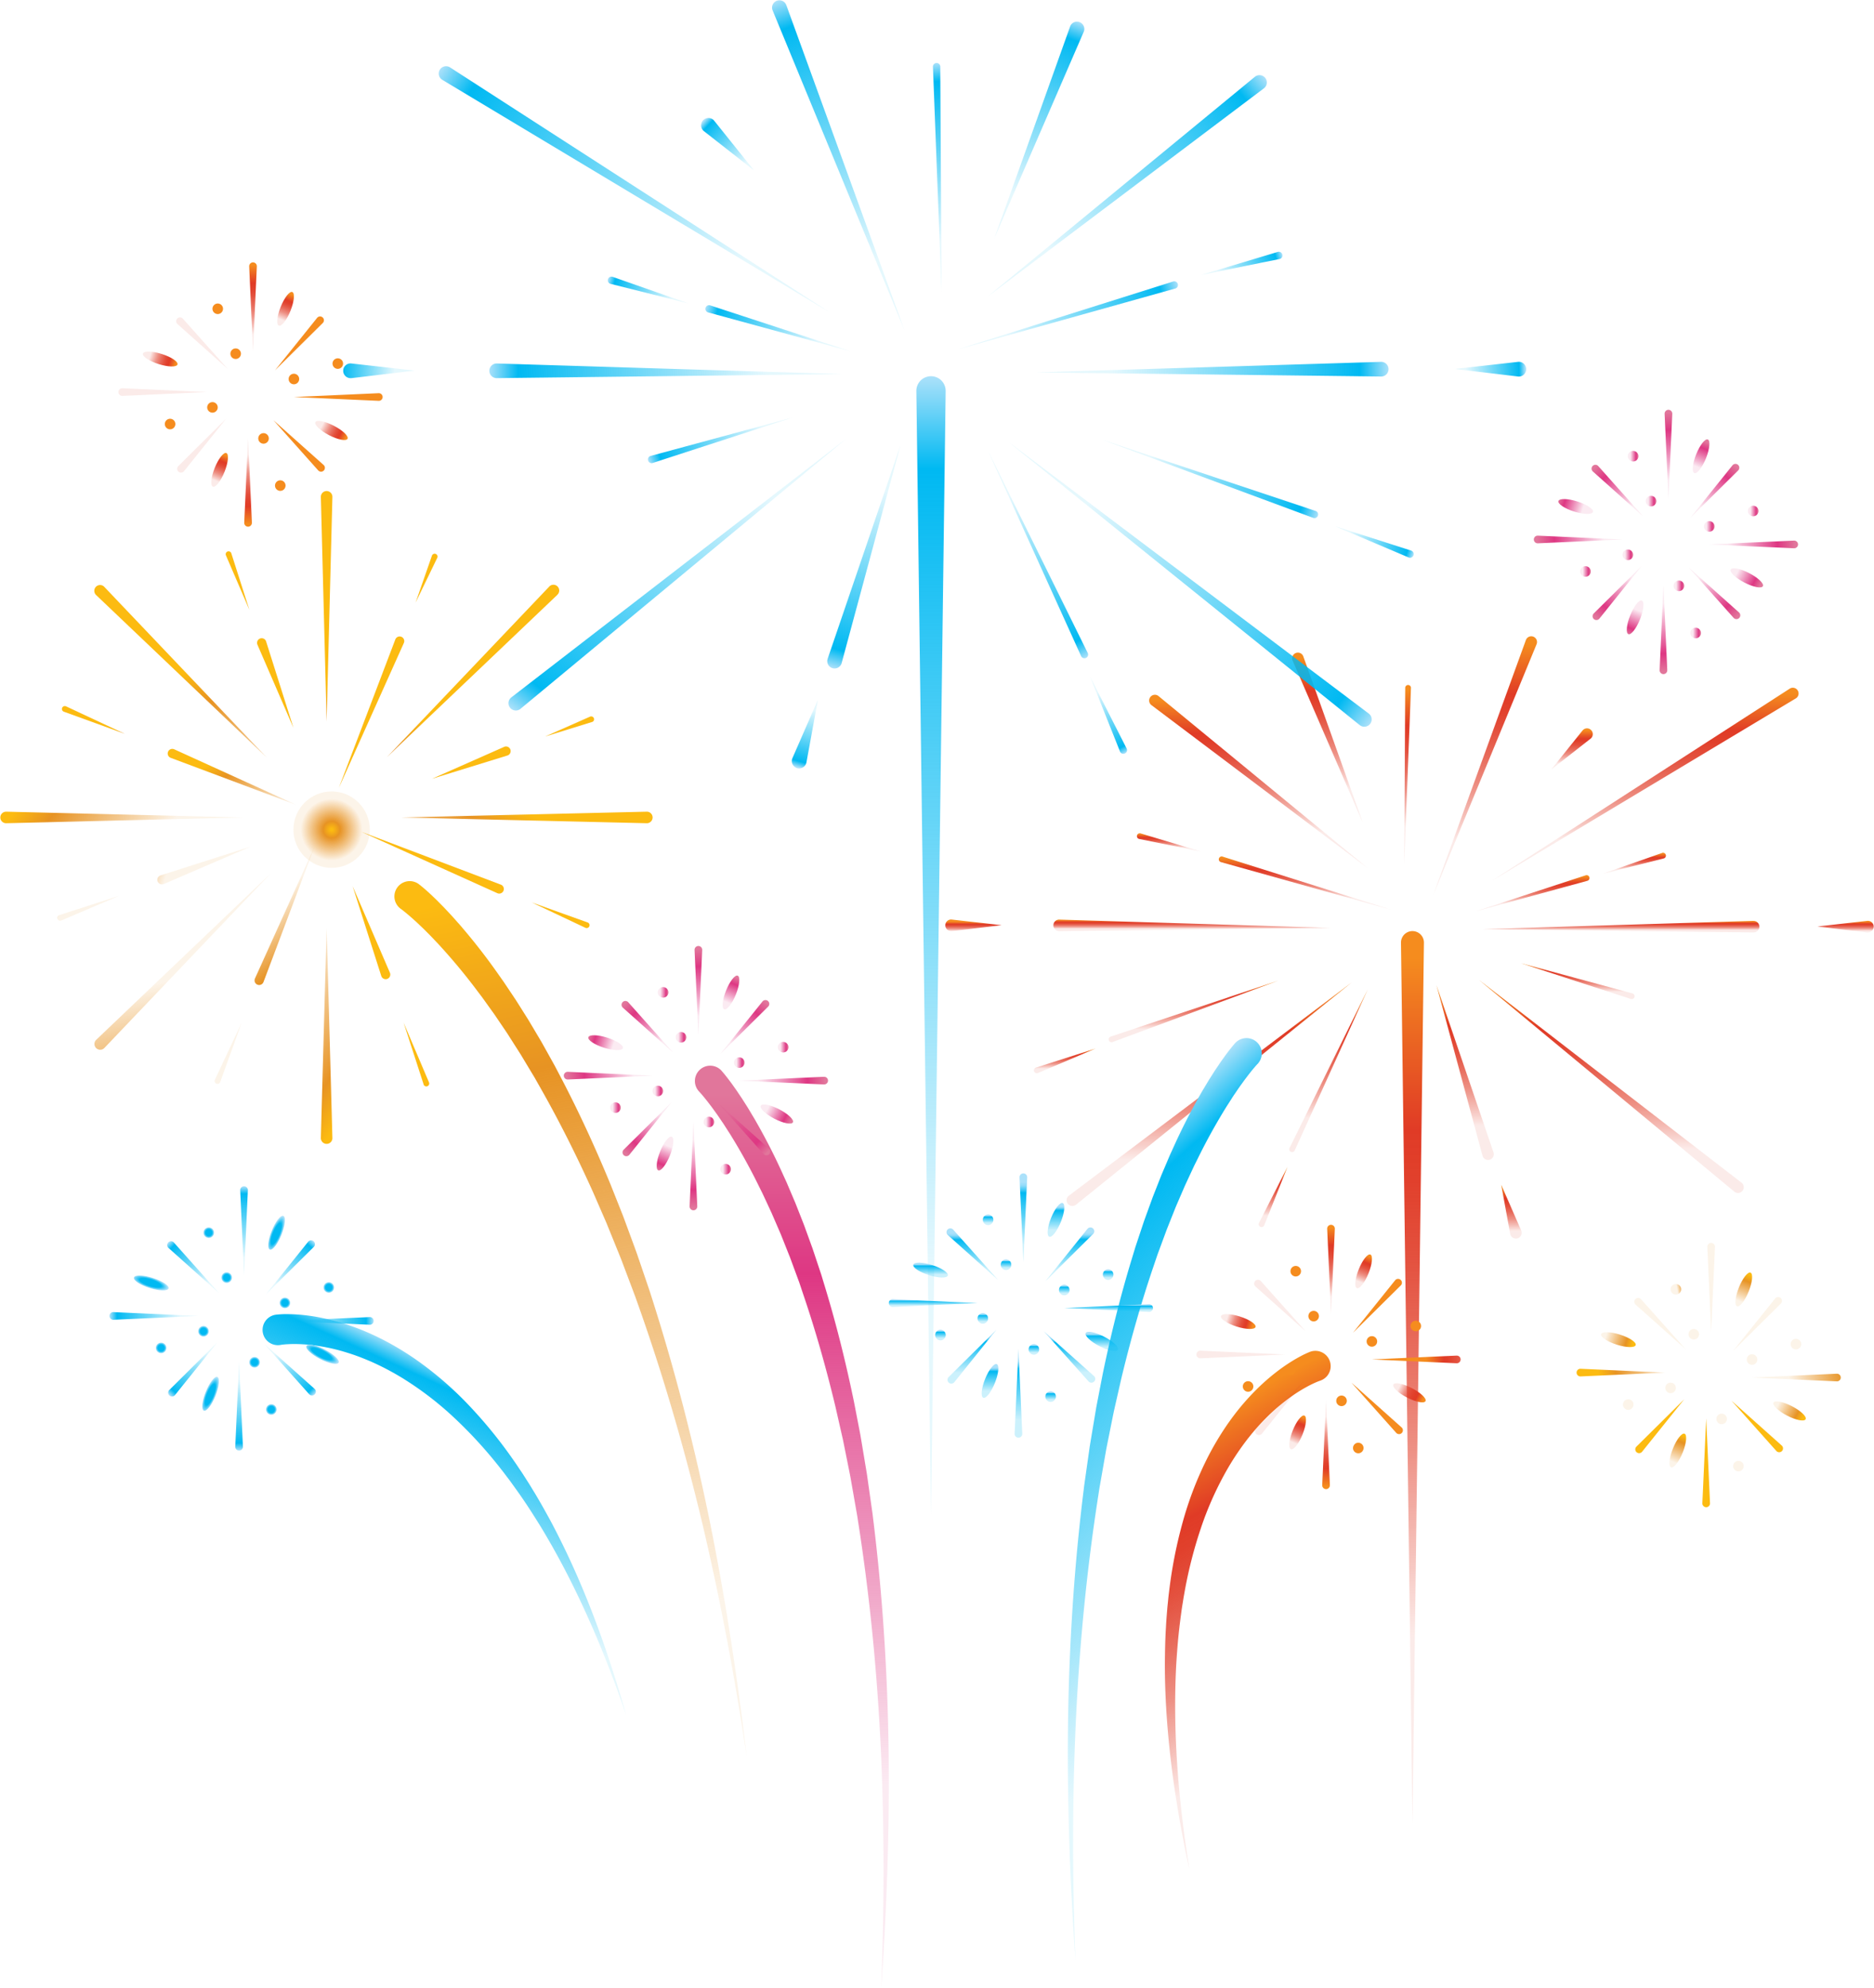 <?xml version="1.0" encoding="UTF-8"?><svg xmlns="http://www.w3.org/2000/svg" xmlns:xlink="http://www.w3.org/1999/xlink" data-name="Layer 1" height="2598.6" preserveAspectRatio="xMidYMid meet" version="1.0" viewBox="183.2 242.2 2450.6 2598.6" width="2450.6" zoomAndPan="magnify"><defs><linearGradient gradientTransform="matrix(-1 0 0 1 4137.75 0)" gradientUnits="userSpaceOnUse" id="a" x1="2107.48" x2="2107.48" xlink:actuate="onLoad" xlink:show="other" xlink:type="simple" xmlns:xlink="http://www.w3.org/1999/xlink" y1="2640.95" y2="1459.46"><stop offset=".22" stop-color="#e03b26" stop-opacity=".1"/><stop offset=".32" stop-color="#e03b26" stop-opacity=".33"/><stop offset=".43" stop-color="#e03b26" stop-opacity=".57"/><stop offset=".54" stop-color="#e03b26" stop-opacity=".75"/><stop offset=".64" stop-color="#e03b26" stop-opacity=".89"/><stop offset=".72" stop-color="#e03b26" stop-opacity=".97"/><stop offset=".78" stop-color="#e03b26"/><stop offset=".91" stop-color="#ee7221"/><stop offset=".97" stop-color="#f58c1e"/></linearGradient><linearGradient id="h" x1="2395.81" x2="2395.81" xlink:actuate="onLoad" xlink:href="#a" xlink:show="other" xlink:type="simple" xmlns:xlink="http://www.w3.org/1999/xlink" y1="1459.6" y2="1444.27"/><linearGradient id="i" x1="2248.13" x2="2248.13" xlink:actuate="onLoad" xlink:href="#a" xlink:show="other" xlink:type="simple" xmlns:xlink="http://www.w3.org/1999/xlink" y1="1432.44" y2="1361.73"/><linearGradient id="j" x1="2113.87" x2="2113.87" xlink:actuate="onLoad" xlink:href="#a" xlink:show="other" xlink:type="simple" xmlns:xlink="http://www.w3.org/1999/xlink" y1="1376.27" y2="1137.81"/><linearGradient id="k" x1="2218.67" x2="2218.67" xlink:actuate="onLoad" xlink:href="#a" xlink:show="other" xlink:type="simple" xmlns:xlink="http://www.w3.org/1999/xlink" y1="1324.63" y2="1095.26"/><linearGradient id="l" x1="2393.88" x2="2393.88" xlink:actuate="onLoad" xlink:href="#a" xlink:show="other" xlink:type="simple" xmlns:xlink="http://www.w3.org/1999/xlink" y1="1605.82" y2="1524.07"/><linearGradient id="m" x1="2038.58" x2="2038.58" xlink:actuate="onLoad" xlink:href="#a" xlink:show="other" xlink:type="simple" xmlns:xlink="http://www.w3.org/1999/xlink" y1="1765.83" y2="1530.19"/><linearGradient id="n" x1="1978.09" x2="1978.09" xlink:actuate="onLoad" xlink:href="#a" xlink:show="other" xlink:type="simple" xmlns:xlink="http://www.w3.org/1999/xlink" y1="1868.3" y2="1791.69"/><linearGradient id="o" x1="1898.78" x2="1898.78" xlink:actuate="onLoad" xlink:href="#a" xlink:show="other" xlink:type="simple" xmlns:xlink="http://www.w3.org/1999/xlink" y1="1253.44" y2="1194.95"/><linearGradient gradientTransform="scale(1 -1) rotate(-44.6 354 89.22)" id="p" x1="2226.32" x2="2214.77" xlink:actuate="onLoad" xlink:href="#a" xlink:show="other" xlink:type="simple" xmlns:xlink="http://www.w3.org/1999/xlink" y1="-244.56" y2="-232.8"/><linearGradient gradientTransform="rotate(135.52 3495.2 1269.65)" id="q" x1="4271.76" x2="4260.21" xlink:actuate="onLoad" xlink:href="#a" xlink:show="other" xlink:type="simple" xmlns:xlink="http://www.w3.org/1999/xlink" y1="1761.49" y2="1773.25"/><linearGradient id="r" x1="1891.38" x2="1891.38" xlink:actuate="onLoad" xlink:href="#a" xlink:show="other" xlink:type="simple" xmlns:xlink="http://www.w3.org/1999/xlink" y1="1549.24" y2="1501.31"/><linearGradient id="s" x1="1950.17" x2="1950.17" xlink:actuate="onLoad" xlink:href="#a" xlink:show="other" xlink:type="simple" xmlns:xlink="http://www.w3.org/1999/xlink" y1="1434.43" y2="1386.19"/><linearGradient id="t" x1="1817.27" x2="1817.27" xlink:actuate="onLoad" xlink:href="#a" xlink:show="other" xlink:type="simple" xmlns:xlink="http://www.w3.org/1999/xlink" y1="1385.49" y2="1356.98"/><linearGradient id="u" x1="2426.2" x2="2426.2" xlink:actuate="onLoad" xlink:href="#a" xlink:show="other" xlink:type="simple" xmlns:xlink="http://www.w3.org/1999/xlink" y1="1356.21" y2="1331.45"/><linearGradient id="v" x1="2562.14" x2="2562.14" xlink:actuate="onLoad" xlink:href="#a" xlink:show="other" xlink:type="simple" xmlns:xlink="http://www.w3.org/1999/xlink" y1="1646.52" y2="1612.81"/><linearGradient id="w" x1="2217.25" x2="2217.25" xlink:actuate="onLoad" xlink:href="#a" xlink:show="other" xlink:type="simple" xmlns:xlink="http://www.w3.org/1999/xlink" y1="1751.46" y2="1535.5"/><linearGradient id="x" x1="2289.73" x2="2289.73" xlink:actuate="onLoad" xlink:href="#a" xlink:show="other" xlink:type="simple" xmlns:xlink="http://www.w3.org/1999/xlink" y1="1849.53" y2="1767.63"/><linearGradient id="y" x1="2308.93" x2="2308.93" xlink:actuate="onLoad" xlink:href="#a" xlink:show="other" xlink:type="simple" xmlns:xlink="http://www.w3.org/1999/xlink" y1="1381.75" y2="1150.42"/><linearGradient id="z" x1="1835.18" x2="1835.18" xlink:actuate="onLoad" xlink:href="#a" xlink:show="other" xlink:type="simple" xmlns:xlink="http://www.w3.org/1999/xlink" y1="1461.27" y2="1445.95"/><linearGradient id="A" x1="2012.34" x2="2012.34" xlink:actuate="onLoad" xlink:href="#a" xlink:show="other" xlink:type="simple" xmlns:xlink="http://www.w3.org/1999/xlink" y1="1418.63" y2="1073.84"/><linearGradient id="B" x1="1802.77" x2="1802.77" xlink:actuate="onLoad" xlink:href="#a" xlink:show="other" xlink:type="simple" xmlns:xlink="http://www.w3.org/1999/xlink" y1="1397.16" y2="1141.25"/><linearGradient id="C" x1="2373.22" x2="2373.22" xlink:actuate="onLoad" xlink:href="#a" xlink:show="other" xlink:type="simple" xmlns:xlink="http://www.w3.org/1999/xlink" y1="1823.05" y2="1526.5"/><linearGradient id="D" x1="1847.32" x2="1847.32" xlink:actuate="onLoad" xlink:href="#a" xlink:show="other" xlink:type="simple" xmlns:xlink="http://www.w3.org/1999/xlink" y1="1806.6" y2="1523.14"/><linearGradient gradientUnits="userSpaceOnUse" id="b" x1="1400.67" x2="1400.67" xlink:actuate="onLoad" xlink:show="other" xlink:type="simple" xmlns:xlink="http://www.w3.org/1999/xlink" y1="2240.93" y2="734.56"><stop offset=".23" stop-color="#00b9f2" stop-opacity=".1"/><stop offset=".92" stop-color="#00b9f2"/><stop offset="1" stop-color="#abe1fa"/></linearGradient><linearGradient id="E" x1="1528.41" x2="1998.72" xlink:actuate="onLoad" xlink:href="#b" xlink:show="other" xlink:type="simple" xmlns:xlink="http://www.w3.org/1999/xlink" y1="740.2" y2="723.18"/><linearGradient id="F" x1="1433.83" x2="1722.8" xlink:actuate="onLoad" xlink:href="#b" xlink:show="other" xlink:type="simple" xmlns:xlink="http://www.w3.org/1999/xlink" y1="706.19" y2="611.8"/><linearGradient id="G" x1="1421" x2="1406.21" xlink:actuate="onLoad" xlink:href="#b" xlink:show="other" xlink:type="simple" xmlns:xlink="http://www.w3.org/1999/xlink" y1="628.18" y2="324.55"/><linearGradient id="H" x1="1487.61" x2="1594.97" xlink:actuate="onLoad" xlink:href="#b" xlink:show="other" xlink:type="simple" xmlns:xlink="http://www.w3.org/1999/xlink" y1="565.42" y2="270.8"/><linearGradient id="I" x1="1617.99" x2="1907.33" xlink:actuate="onLoad" xlink:href="#b" xlink:show="other" xlink:type="simple" xmlns:xlink="http://www.w3.org/1999/xlink" y1="821.47" y2="914.72"/><linearGradient id="J" x1="1355.64" x2="1272.1" xlink:actuate="onLoad" xlink:href="#b" xlink:show="other" xlink:type="simple" xmlns:xlink="http://www.w3.org/1999/xlink" y1="813.11" y2="1115.35"/><linearGradient id="K" x1="1253.13" x2="1226.06" xlink:actuate="onLoad" xlink:href="#b" xlink:show="other" xlink:type="simple" xmlns:xlink="http://www.w3.org/1999/xlink" y1="1147.2" y2="1245.13"/><linearGradient id="L" x1="1177.64" x2="1103.5" xlink:actuate="onLoad" xlink:href="#b" xlink:show="other" xlink:type="simple" xmlns:xlink="http://www.w3.org/1999/xlink" y1="469.78" y2="400.31"/><linearGradient gradientTransform="rotate(135.52 2105.195 701.266)" id="M" x1="2143.9" x2="2069.75" xlink:actuate="onLoad" xlink:href="#b" xlink:show="other" xlink:type="simple" xmlns:xlink="http://www.w3.org/1999/xlink" y1="703.12" y2="633.64"/><linearGradient gradientTransform="matrix(.71 .7 .7 -.71 -2740.85 -273.41)" id="N" x1="3182.51" x2="3108.37" xlink:actuate="onLoad" xlink:href="#b" xlink:show="other" xlink:type="simple" xmlns:xlink="http://www.w3.org/1999/xlink" y1="1719.93" y2="1650.46"/><linearGradient id="O" x1="1222.76" x2="1030.95" xlink:actuate="onLoad" xlink:href="#b" xlink:show="other" xlink:type="simple" xmlns:xlink="http://www.w3.org/1999/xlink" y1="781.67" y2="844.4"/><linearGradient id="P" x1="1300.58" x2="1105.8" xlink:actuate="onLoad" xlink:href="#b" xlink:show="other" xlink:type="simple" xmlns:xlink="http://www.w3.org/1999/xlink" y1="697.66" y2="644.85"/><linearGradient id="Q" x1="1088.59" x2="978.48" xlink:actuate="onLoad" xlink:href="#b" xlink:show="other" xlink:type="simple" xmlns:xlink="http://www.w3.org/1999/xlink" y1="637.28" y2="607.43"/><linearGradient id="R" x1="1749.96" x2="1859.84" xlink:actuate="onLoad" xlink:href="#b" xlink:show="other" xlink:type="simple" xmlns:xlink="http://www.w3.org/1999/xlink" y1="605.58" y2="574.86"/><linearGradient id="S" x1="1923.41" x2="2031.38" xlink:actuate="onLoad" xlink:href="#b" xlink:show="other" xlink:type="simple" xmlns:xlink="http://www.w3.org/1999/xlink" y1="931.09" y2="967.94"/><linearGradient id="T" x1="1467.41" x2="1604.75" xlink:actuate="onLoad" xlink:href="#b" xlink:show="other" xlink:type="simple" xmlns:xlink="http://www.w3.org/1999/xlink" y1="830.03" y2="1101.23"/><linearGradient id="U" x1="1604.43" x2="1654.22" xlink:actuate="onLoad" xlink:href="#b" xlink:show="other" xlink:type="simple" xmlns:xlink="http://www.w3.org/1999/xlink" y1="1124.18" y2="1226.83"/><linearGradient id="V" x1="1474.78" x2="1836.65" xlink:actuate="onLoad" xlink:href="#b" xlink:show="other" xlink:type="simple" xmlns:xlink="http://www.w3.org/1999/xlink" y1="643.92" y2="343.05"/><linearGradient id="W" x1="1293.37" x2="823.07" xlink:actuate="onLoad" xlink:href="#b" xlink:show="other" xlink:type="simple" xmlns:xlink="http://www.w3.org/1999/xlink" y1="742.33" y2="725.32"/><linearGradient id="X" x1="1358.86" x2="1200.51" xlink:actuate="onLoad" xlink:href="#b" xlink:show="other" xlink:type="simple" xmlns:xlink="http://www.w3.org/1999/xlink" y1="686.22" y2="243.05"/><linearGradient id="Y" x1="1268.42" x2="760.36" xlink:actuate="onLoad" xlink:href="#b" xlink:show="other" xlink:type="simple" xmlns:xlink="http://www.w3.org/1999/xlink" y1="665.84" y2="330.58"/><linearGradient id="Z" x1="1486.83" x2="1976.75" xlink:actuate="onLoad" xlink:href="#b" xlink:show="other" xlink:type="simple" xmlns:xlink="http://www.w3.org/1999/xlink" y1="824.45" y2="1185.71"/><linearGradient id="aa" x1="1240.12" x2="899.92" xlink:actuate="onLoad" xlink:href="#b" xlink:show="other" xlink:type="simple" xmlns:xlink="http://www.w3.org/1999/xlink" y1="765.19" y2="1205.85"/><linearGradient id="ab" x1="1966.99" x2="1450.76" xlink:actuate="onLoad" xlink:href="#b" xlink:show="other" xlink:type="simple" xmlns:xlink="http://www.w3.org/1999/xlink" y1="2492.48" y2="1917.9"/><linearGradient gradientTransform="rotate(-28.07 1753.788 2343.22)" id="ac" x1="1816.51" x2="1816.51" xlink:actuate="onLoad" xlink:href="#a" xlink:show="other" xlink:type="simple" xmlns:xlink="http://www.w3.org/1999/xlink" y1="2671.93" y2="2109.07"/><linearGradient gradientTransform="matrix(-1 0 0 1 1482 0)" id="ad" x1="780.8" x2="640.38" xlink:actuate="onLoad" xlink:href="#b" xlink:show="other" xlink:type="simple" xmlns:xlink="http://www.w3.org/1999/xlink" y1="2367.84" y2="2061.39"/><linearGradient gradientUnits="userSpaceOnUse" id="d" x1="1218.67" x2="1218.67" xlink:actuate="onLoad" xlink:show="other" xlink:type="simple" xmlns:xlink="http://www.w3.org/1999/xlink" y1="2872.8" y2="1635.31"><stop offset=".24" stop-color="#de3783" stop-opacity=".1"/><stop offset=".78" stop-color="#de3783"/><stop offset=".95" stop-color="#e16e98"/><stop offset=".97" stop-color="#e1769b"/></linearGradient><linearGradient gradientTransform="rotate(-10.74 1003.325 2025.33)" gradientUnits="userSpaceOnUse" id="c" x1="944.73" x2="944.73" xlink:actuate="onLoad" xlink:show="other" xlink:type="simple" xmlns:xlink="http://www.w3.org/1999/xlink" y1="2589.27" y2="1351.78"><stop offset=".19" stop-color="#e79323" stop-opacity=".1"/><stop offset=".78" stop-color="#e79323"/><stop offset=".97" stop-color="#fcbb11"/></linearGradient><linearGradient id="ae" x1="417.84" x2="269.38" xlink:actuate="onLoad" xlink:href="#c" xlink:show="other" xlink:type="simple" xmlns:xlink="http://www.w3.org/1999/xlink" y1="1395.93" y2="1230.68"/><linearGradient id="af" x1="794.54" x2="948.11" xlink:actuate="onLoad" xlink:href="#c" xlink:show="other" xlink:type="simple" xmlns:xlink="http://www.w3.org/1999/xlink" y1="1398.77" y2="1227.84"/><linearGradient id="ag" x1="529.24" x2="686.27" xlink:actuate="onLoad" xlink:href="#c" xlink:show="other" xlink:type="simple" xmlns:xlink="http://www.w3.org/1999/xlink" y1="1106.29" y2="965.21"/><linearGradient id="ah" x1="533.91" x2="681.59" xlink:actuate="onLoad" xlink:href="#c" xlink:show="other" xlink:type="simple" xmlns:xlink="http://www.w3.org/1999/xlink" y1="1528.78" y2="1661.46"/><linearGradient id="ai" x1="415.73" x2="427.79" xlink:actuate="onLoad" xlink:href="#c" xlink:show="other" xlink:type="simple" xmlns:xlink="http://www.w3.org/1999/xlink" y1="1383.01" y2="1608.33"/><linearGradient id="aj" x1="687.87" x2="908.07" xlink:actuate="onLoad" xlink:href="#c" xlink:show="other" xlink:type="simple" xmlns:xlink="http://www.w3.org/1999/xlink" y1="1113.57" y2="1125.35"/><linearGradient id="ak" x1="413.32" x2="425.11" xlink:actuate="onLoad" xlink:href="#c" xlink:show="other" xlink:type="simple" xmlns:xlink="http://www.w3.org/1999/xlink" y1="1233.51" y2="1013"/><linearGradient id="al" x1="508.27" x2="465.28" xlink:actuate="onLoad" xlink:href="#c" xlink:show="other" xlink:type="simple" xmlns:xlink="http://www.w3.org/1999/xlink" y1="1322.72" y2="1200.88"/><linearGradient id="am" x1="316.19" x2="294.85" xlink:actuate="onLoad" xlink:href="#c" xlink:show="other" xlink:type="simple" xmlns:xlink="http://www.w3.org/1999/xlink" y1="1216.13" y2="1155.66"/><linearGradient id="an" x1="682.74" x2="811.31" xlink:actuate="onLoad" xlink:href="#c" xlink:show="other" xlink:type="simple" xmlns:xlink="http://www.w3.org/1999/xlink" y1="1400.34" y2="1338.85"/><linearGradient id="ao" x1="888.37" x2="941.99" xlink:actuate="onLoad" xlink:href="#c" xlink:show="other" xlink:type="simple" xmlns:xlink="http://www.w3.org/1999/xlink" y1="1451.25" y2="1425.6"/><linearGradient id="ap" x1="593.95" x2="736.1" xlink:actuate="onLoad" xlink:href="#c" xlink:show="other" xlink:type="simple" xmlns:xlink="http://www.w3.org/1999/xlink" y1="1198.37" y2="1148.2"/><linearGradient id="aq" x1="714.49" x2="762.34" xlink:actuate="onLoad" xlink:href="#c" xlink:show="other" xlink:type="simple" xmlns:xlink="http://www.w3.org/1999/xlink" y1="1006.51" y2="989.62"/><linearGradient id="ar" x1="525.72" x2="585.55" xlink:actuate="onLoad" xlink:href="#c" xlink:show="other" xlink:type="simple" xmlns:xlink="http://www.w3.org/1999/xlink" y1="1374.83" y2="1499.92"/><linearGradient id="as" x1="468.24" x2="495.1" xlink:actuate="onLoad" xlink:href="#c" xlink:show="other" xlink:type="simple" xmlns:xlink="http://www.w3.org/1999/xlink" y1="1589.84" y2="1646"/><linearGradient id="at" x1="620.85" x2="708.62" xlink:actuate="onLoad" xlink:href="#c" xlink:show="other" xlink:type="simple" xmlns:xlink="http://www.w3.org/1999/xlink" y1="1443.88" y2="1478.35"/><linearGradient id="au" x1="695.29" x2="754.98" xlink:actuate="onLoad" xlink:href="#c" xlink:show="other" xlink:type="simple" xmlns:xlink="http://www.w3.org/1999/xlink" y1="1608.7" y2="1632.14"/><linearGradient id="av" x1="522.37" x2="564.55" xlink:actuate="onLoad" xlink:href="#c" xlink:show="other" xlink:type="simple" xmlns:xlink="http://www.w3.org/1999/xlink" y1="1177.16" y2="1096.36"/><linearGradient id="aw" x1="480.28" x2="507.79" xlink:actuate="onLoad" xlink:href="#c" xlink:show="other" xlink:type="simple" xmlns:xlink="http://www.w3.org/1999/xlink" y1="1028.67" y2="975.97"/><linearGradient id="ax" x1="784.55" x2="814.1" xlink:actuate="onLoad" xlink:href="#c" xlink:show="other" xlink:type="simple" xmlns:xlink="http://www.w3.org/1999/xlink" y1="1280.92" y2="1205.66"/><linearGradient id="ay" x1="918.69" x2="937.24" xlink:actuate="onLoad" xlink:href="#c" xlink:show="other" xlink:type="simple" xmlns:xlink="http://www.w3.org/1999/xlink" y1="1217.96" y2="1170.73"/><linearGradient id="az" x1="493.5" x2="409.7" xlink:actuate="onLoad" xlink:href="#c" xlink:show="other" xlink:type="simple" xmlns:xlink="http://www.w3.org/1999/xlink" y1="1395.15" y2="1351.41"/><linearGradient id="aA" x1="327.12" x2="271.92" xlink:actuate="onLoad" xlink:href="#c" xlink:show="other" xlink:type="simple" xmlns:xlink="http://www.w3.org/1999/xlink" y1="1443.7" y2="1414.9"/><linearGradient id="aC" x1="1090" x2="1090" xlink:actuate="onLoad" xlink:href="#d" xlink:show="other" xlink:type="simple" xmlns:xlink="http://www.w3.org/1999/xlink" y1="1703.2" y2="1823.99"/><linearGradient id="aD" x1="1096.47" x2="1096.47" xlink:actuate="onLoad" xlink:href="#d" xlink:show="other" xlink:type="simple" xmlns:xlink="http://www.w3.org/1999/xlink" y1="1599.78" y2="1478.98"/><linearGradient id="aE" x1="1041.53" x2="920.73" xlink:actuate="onLoad" xlink:href="#d" xlink:show="other" xlink:type="simple" xmlns:xlink="http://www.w3.org/1999/xlink" y1="1648.25" y2="1648.25"/><linearGradient id="aF" x1="1144.94" x2="1265.74" xlink:actuate="onLoad" xlink:href="#d" xlink:show="other" xlink:type="simple" xmlns:xlink="http://www.w3.org/1999/xlink" y1="1654.73" y2="1654.73"/><linearGradient id="aG" x1="1066.82" x2="997.67" xlink:actuate="onLoad" xlink:href="#d" xlink:show="other" xlink:type="simple" xmlns:xlink="http://www.w3.org/1999/xlink" y1="1621.44" y2="1552.3"/><linearGradient id="aH" x1="1119.65" x2="1188.79" xlink:actuate="onLoad" xlink:href="#d" xlink:show="other" xlink:type="simple" xmlns:xlink="http://www.w3.org/1999/xlink" y1="1681.53" y2="1750.68"/><linearGradient id="aI" x1="1064.6" x2="999.13" xlink:actuate="onLoad" xlink:href="#d" xlink:show="other" xlink:type="simple" xmlns:xlink="http://www.w3.org/1999/xlink" y1="1679.43" y2="1752.06"/><linearGradient id="aJ" x1="1121.87" x2="1187.34" xlink:actuate="onLoad" xlink:href="#d" xlink:show="other" xlink:type="simple" xmlns:xlink="http://www.w3.org/1999/xlink" y1="1623.55" y2="1550.92"/><linearGradient id="aK" x1="1103.32" x2="1117.14" xlink:actuate="onLoad" xlink:href="#d" xlink:show="other" xlink:type="simple" xmlns:xlink="http://www.w3.org/1999/xlink" y1="1708.83" y2="1708.83"/><linearGradient id="aL" x1="1125.22" x2="1139.04" xlink:actuate="onLoad" xlink:href="#d" xlink:show="other" xlink:type="simple" xmlns:xlink="http://www.w3.org/1999/xlink" y1="1770.51" y2="1770.51"/><linearGradient id="aM" x1="1036.53" x2="1050.35" xlink:actuate="onLoad" xlink:href="#d" xlink:show="other" xlink:type="simple" xmlns:xlink="http://www.w3.org/1999/xlink" y1="1668.28" y2="1668.28"/><linearGradient id="aN" x1="1200.43" x2="1214.25" xlink:actuate="onLoad" xlink:href="#d" xlink:show="other" xlink:type="simple" xmlns:xlink="http://www.w3.org/1999/xlink" y1="1611.02" y2="1611.02"/><linearGradient id="aO" x1="1143.03" x2="1156.85" xlink:actuate="onLoad" xlink:href="#d" xlink:show="other" xlink:type="simple" xmlns:xlink="http://www.w3.org/1999/xlink" y1="1631.18" y2="1631.18"/><linearGradient id="aP" x1="1066.88" x2="1080.7" xlink:actuate="onLoad" xlink:href="#d" xlink:show="other" xlink:type="simple" xmlns:xlink="http://www.w3.org/1999/xlink" y1="1598.11" y2="1598.11"/><linearGradient gradientTransform="matrix(0 3.42 -1 0 2434.24 -253.41)" gradientUnits="userSpaceOnUse" id="e" x1="536.07" x2="549.89" xlink:actuate="onLoad" xlink:show="other" xlink:type="simple" xmlns:xlink="http://www.w3.org/1999/xlink" y1="1459.12" y2="1459.12"><stop offset=".03" stop-color="#e1769b"/><stop offset=".05" stop-color="#e16e98"/><stop offset=".22" stop-color="#de3783"/><stop offset=".76" stop-color="#de3783" stop-opacity=".1"/></linearGradient><linearGradient gradientTransform="matrix(0 3.42 -1 0 2614.15 -312.44)" id="aQ" x1="580.62" x2="594.44" xlink:actuate="onLoad" xlink:href="#d" xlink:show="other" xlink:type="simple" xmlns:xlink="http://www.w3.org/1999/xlink" y1="1415.1" y2="1415.1"/><linearGradient gradientTransform="matrix(3.42 0 0 1 -954.36 -702.17)" id="aR" x1="604.71" x2="618.54" xlink:actuate="onLoad" xlink:href="#d" xlink:show="other" xlink:type="simple" xmlns:xlink="http://www.w3.org/1999/xlink" y1="2241.55" y2="2241.55"/><linearGradient gradientTransform="matrix(3.42 0 0 1 -818.96 -539.9)" id="aS" x1="539.96" x2="553.78" xlink:actuate="onLoad" xlink:href="#e" xlink:show="other" xlink:type="simple" xmlns:xlink="http://www.w3.org/1999/xlink" y1="2289.79" y2="2289.79"/><linearGradient id="aT" x1="1043.44" x2="1057.26" xlink:actuate="onLoad" xlink:href="#d" xlink:show="other" xlink:type="simple" xmlns:xlink="http://www.w3.org/1999/xlink" y1="1539.38" y2="1539.38"/><linearGradient id="aU" x1="981.13" x2="994.95" xlink:actuate="onLoad" xlink:href="#d" xlink:show="other" xlink:type="simple" xmlns:xlink="http://www.w3.org/1999/xlink" y1="1690.05" y2="1690.05"/><linearGradient id="aV" x1="2414.36" x2="2414.36" xlink:actuate="onLoad" xlink:href="#c" xlink:show="other" xlink:type="simple" xmlns:xlink="http://www.w3.org/1999/xlink" y1="2091.33" y2="2212.13"/><linearGradient id="aW" x1="2420.84" x2="2420.84" xlink:actuate="onLoad" xlink:href="#c" xlink:show="other" xlink:type="simple" xmlns:xlink="http://www.w3.org/1999/xlink" y1="1987.92" y2="1867.12"/><linearGradient id="aX" x1="2365.89" x2="2245.1" xlink:actuate="onLoad" xlink:href="#c" xlink:show="other" xlink:type="simple" xmlns:xlink="http://www.w3.org/1999/xlink" y1="2036.39" y2="2036.39"/><linearGradient id="aY" x1="2469.31" x2="2590.11" xlink:actuate="onLoad" xlink:href="#c" xlink:show="other" xlink:type="simple" xmlns:xlink="http://www.w3.org/1999/xlink" y1="2042.86" y2="2042.86"/><linearGradient id="aZ" x1="2391.18" x2="2322.04" xlink:actuate="onLoad" xlink:href="#c" xlink:show="other" xlink:type="simple" xmlns:xlink="http://www.w3.org/1999/xlink" y1="2009.58" y2="1940.44"/><linearGradient id="ba" x1="2444.02" x2="2513.16" xlink:actuate="onLoad" xlink:href="#c" xlink:show="other" xlink:type="simple" xmlns:xlink="http://www.w3.org/1999/xlink" y1="2069.67" y2="2138.81"/><linearGradient id="bb" x1="2388.96" x2="2323.5" xlink:actuate="onLoad" xlink:href="#c" xlink:show="other" xlink:type="simple" xmlns:xlink="http://www.w3.org/1999/xlink" y1="2067.57" y2="2140.2"/><linearGradient id="bc" x1="2446.24" x2="2511.7" xlink:actuate="onLoad" xlink:href="#c" xlink:show="other" xlink:type="simple" xmlns:xlink="http://www.w3.org/1999/xlink" y1="2011.69" y2="1939.06"/><linearGradient id="bd" x1="2427.68" x2="2441.51" xlink:actuate="onLoad" xlink:href="#c" xlink:show="other" xlink:type="simple" xmlns:xlink="http://www.w3.org/1999/xlink" y1="2096.97" y2="2096.97"/><linearGradient id="be" x1="2449.59" x2="2463.41" xlink:actuate="onLoad" xlink:href="#c" xlink:show="other" xlink:type="simple" xmlns:xlink="http://www.w3.org/1999/xlink" y1="2158.64" y2="2158.64"/><linearGradient id="bf" x1="2360.89" x2="2374.72" xlink:actuate="onLoad" xlink:href="#c" xlink:show="other" xlink:type="simple" xmlns:xlink="http://www.w3.org/1999/xlink" y1="2056.42" y2="2056.42"/><linearGradient id="bg" x1="2524.8" x2="2538.62" xlink:actuate="onLoad" xlink:href="#c" xlink:show="other" xlink:type="simple" xmlns:xlink="http://www.w3.org/1999/xlink" y1="1999.16" y2="1999.16"/><linearGradient id="bh" x1="2467.4" x2="2481.22" xlink:actuate="onLoad" xlink:href="#c" xlink:show="other" xlink:type="simple" xmlns:xlink="http://www.w3.org/1999/xlink" y1="2019.32" y2="2019.32"/><linearGradient id="bi" x1="2391.25" x2="2405.07" xlink:actuate="onLoad" xlink:href="#c" xlink:show="other" xlink:type="simple" xmlns:xlink="http://www.w3.org/1999/xlink" y1="1986.25" y2="1986.25"/><linearGradient gradientTransform="matrix(0 3.42 -1 0 3730.14 -1245.06)" id="bj" x1="939.19" x2="953.02" xlink:actuate="onLoad" xlink:href="#c" xlink:show="other" xlink:type="simple" xmlns:xlink="http://www.w3.org/1999/xlink" y1="1430.67" y2="1430.67"/><linearGradient gradientTransform="matrix(0 3.42 -1 0 3674.76 -1278.94)" id="bk" x1="976.4" x2="990.22" xlink:actuate="onLoad" xlink:href="#c" xlink:show="other" xlink:type="simple" xmlns:xlink="http://www.w3.org/1999/xlink" y1="1151.34" y2="1151.34"/><linearGradient gradientTransform="matrix(3.42 0 0 1 237.47 -1687.72)" id="bl" x1="643.44" x2="657.26" xlink:actuate="onLoad" xlink:href="#c" xlink:show="other" xlink:type="simple" xmlns:xlink="http://www.w3.org/1999/xlink" y1="3615.25" y2="3615.25"/><linearGradient gradientTransform="matrix(3.42 0 0 1 372.87 -1525.46)" id="bm" x1="578.68" x2="592.5" xlink:actuate="onLoad" xlink:href="#c" xlink:show="other" xlink:type="simple" xmlns:xlink="http://www.w3.org/1999/xlink" y1="3663.48" y2="3663.48"/><linearGradient id="bn" x1="2367.81" x2="2381.63" xlink:actuate="onLoad" xlink:href="#c" xlink:show="other" xlink:type="simple" xmlns:xlink="http://www.w3.org/1999/xlink" y1="1927.52" y2="1927.52"/><linearGradient id="bo" x1="2305.5" x2="2319.32" xlink:actuate="onLoad" xlink:href="#c" xlink:show="other" xlink:type="simple" xmlns:xlink="http://www.w3.org/1999/xlink" y1="2078.19" y2="2078.19"/><linearGradient id="bp" x1="2358.47" x2="2358.47" xlink:actuate="onLoad" xlink:href="#d" xlink:show="other" xlink:type="simple" xmlns:xlink="http://www.w3.org/1999/xlink" y1="1002.33" y2="1123.13"/><linearGradient id="bq" x1="2364.95" x2="2364.95" xlink:actuate="onLoad" xlink:href="#d" xlink:show="other" xlink:type="simple" xmlns:xlink="http://www.w3.org/1999/xlink" y1="898.92" y2="778.12"/><linearGradient id="br" x1="2310" x2="2189.21" xlink:actuate="onLoad" xlink:href="#d" xlink:show="other" xlink:type="simple" xmlns:xlink="http://www.w3.org/1999/xlink" y1="947.39" y2="947.39"/><linearGradient id="bs" x1="2413.42" x2="2534.21" xlink:actuate="onLoad" xlink:href="#d" xlink:show="other" xlink:type="simple" xmlns:xlink="http://www.w3.org/1999/xlink" y1="953.86" y2="953.86"/><linearGradient id="bt" x1="2335.29" x2="2266.15" xlink:actuate="onLoad" xlink:href="#d" xlink:show="other" xlink:type="simple" xmlns:xlink="http://www.w3.org/1999/xlink" y1="920.58" y2="851.44"/><linearGradient id="bu" x1="2388.13" x2="2457.27" xlink:actuate="onLoad" xlink:href="#d" xlink:show="other" xlink:type="simple" xmlns:xlink="http://www.w3.org/1999/xlink" y1="980.67" y2="1049.81"/><linearGradient id="bv" x1="2333.07" x2="2267.61" xlink:actuate="onLoad" xlink:href="#d" xlink:show="other" xlink:type="simple" xmlns:xlink="http://www.w3.org/1999/xlink" y1="978.56" y2="1051.19"/><linearGradient id="bw" x1="2390.35" x2="2455.81" xlink:actuate="onLoad" xlink:href="#d" xlink:show="other" xlink:type="simple" xmlns:xlink="http://www.w3.org/1999/xlink" y1="922.68" y2="850.05"/><linearGradient id="bx" x1="2371.79" x2="2385.62" xlink:actuate="onLoad" xlink:href="#d" xlink:show="other" xlink:type="simple" xmlns:xlink="http://www.w3.org/1999/xlink" y1="1007.97" y2="1007.97"/><linearGradient id="by" x1="2393.69" x2="2407.52" xlink:actuate="onLoad" xlink:href="#d" xlink:show="other" xlink:type="simple" xmlns:xlink="http://www.w3.org/1999/xlink" y1="1069.64" y2="1069.64"/><linearGradient id="bz" x1="2305" x2="2318.83" xlink:actuate="onLoad" xlink:href="#d" xlink:show="other" xlink:type="simple" xmlns:xlink="http://www.w3.org/1999/xlink" y1="967.41" y2="967.41"/><linearGradient id="bA" x1="2468.9" x2="2482.73" xlink:actuate="onLoad" xlink:href="#d" xlink:show="other" xlink:type="simple" xmlns:xlink="http://www.w3.org/1999/xlink" y1="910.16" y2="910.16"/><linearGradient id="bB" x1="2411.51" x2="2425.33" xlink:actuate="onLoad" xlink:href="#d" xlink:show="other" xlink:type="simple" xmlns:xlink="http://www.w3.org/1999/xlink" y1="930.31" y2="930.31"/><linearGradient id="bC" x1="2335.35" x2="2349.18" xlink:actuate="onLoad" xlink:href="#d" xlink:show="other" xlink:type="simple" xmlns:xlink="http://www.w3.org/1999/xlink" y1="897.25" y2="897.25"/><linearGradient gradientTransform="matrix(0 3.42 -1 0 2652.57 -1953)" id="bD" x1="827.86" x2="841.68" xlink:actuate="onLoad" xlink:href="#e" xlink:show="other" xlink:type="simple" xmlns:xlink="http://www.w3.org/1999/xlink" y1="408.98" y2="408.98"/><linearGradient gradientTransform="matrix(0 3.42 -1 0 2677.3 -1817.94)" id="bE" x1="815.71" x2="829.53" xlink:actuate="onLoad" xlink:href="#d" xlink:show="other" xlink:type="simple" xmlns:xlink="http://www.w3.org/1999/xlink" y1="209.78" y2="209.78"/><linearGradient gradientTransform="matrix(3.42 0 0 1 -808.43 -2319.62)" id="bF" x1="932.69" x2="946.51" xlink:actuate="onLoad" xlink:href="#d" xlink:show="other" xlink:type="simple" xmlns:xlink="http://www.w3.org/1999/xlink" y1="3158.14" y2="3158.14"/><linearGradient gradientTransform="matrix(3.42 0 0 1 -673.03 -2157.36)" id="bG" x1="867.93" x2="881.75" xlink:actuate="onLoad" xlink:href="#e" xlink:show="other" xlink:type="simple" xmlns:xlink="http://www.w3.org/1999/xlink" y1="3206.37" y2="3206.37"/><linearGradient id="bH" x1="2311.91" x2="2325.74" xlink:actuate="onLoad" xlink:href="#d" xlink:show="other" xlink:type="simple" xmlns:xlink="http://www.w3.org/1999/xlink" y1="838.52" y2="838.52"/><linearGradient id="bI" x1="2249.6" x2="2263.43" xlink:actuate="onLoad" xlink:href="#d" xlink:show="other" xlink:type="simple" xmlns:xlink="http://www.w3.org/1999/xlink" y1="989.19" y2="989.19"/><linearGradient id="bJ" x1="1917.26" x2="1917.26" xlink:actuate="onLoad" xlink:href="#a" xlink:show="other" xlink:type="simple" xmlns:xlink="http://www.w3.org/1999/xlink" y1="2067.66" y2="2188.46"/><linearGradient id="bK" x1="1923.73" x2="1923.73" xlink:actuate="onLoad" xlink:href="#a" xlink:show="other" xlink:type="simple" xmlns:xlink="http://www.w3.org/1999/xlink" y1="1964.25" y2="1843.45"/><linearGradient id="bL" x1="1868.79" x2="1747.99" xlink:actuate="onLoad" xlink:href="#a" xlink:show="other" xlink:type="simple" xmlns:xlink="http://www.w3.org/1999/xlink" y1="2012.72" y2="2012.72"/><linearGradient id="bM" x1="1972.2" x2="2093" xlink:actuate="onLoad" xlink:href="#a" xlink:show="other" xlink:type="simple" xmlns:xlink="http://www.w3.org/1999/xlink" y1="2019.19" y2="2019.19"/><linearGradient id="bN" x1="1894.08" x2="1824.93" xlink:actuate="onLoad" xlink:href="#a" xlink:show="other" xlink:type="simple" xmlns:xlink="http://www.w3.org/1999/xlink" y1="1985.91" y2="1916.77"/><linearGradient id="bO" x1="1946.91" x2="2016.05" xlink:actuate="onLoad" xlink:href="#a" xlink:show="other" xlink:type="simple" xmlns:xlink="http://www.w3.org/1999/xlink" y1="2046" y2="2115.14"/><linearGradient id="bP" x1="1891.86" x2="1826.39" xlink:actuate="onLoad" xlink:href="#a" xlink:show="other" xlink:type="simple" xmlns:xlink="http://www.w3.org/1999/xlink" y1="2043.89" y2="2116.52"/><linearGradient id="bQ" x1="1949.13" x2="2014.6" xlink:actuate="onLoad" xlink:href="#a" xlink:show="other" xlink:type="simple" xmlns:xlink="http://www.w3.org/1999/xlink" y1="1988.01" y2="1915.38"/><linearGradient id="bR" x1="1930.58" x2="1944.4" xlink:actuate="onLoad" xlink:href="#a" xlink:show="other" xlink:type="simple" xmlns:xlink="http://www.w3.org/1999/xlink" y1="2073.3" y2="2073.3"/><linearGradient id="bS" x1="1952.48" x2="1966.3" xlink:actuate="onLoad" xlink:href="#a" xlink:show="other" xlink:type="simple" xmlns:xlink="http://www.w3.org/1999/xlink" y1="2134.97" y2="2134.97"/><linearGradient id="bT" x1="1863.79" x2="1877.61" xlink:actuate="onLoad" xlink:href="#a" xlink:show="other" xlink:type="simple" xmlns:xlink="http://www.w3.org/1999/xlink" y1="2032.74" y2="2032.74"/><linearGradient id="bU" x1="2027.69" x2="2041.51" xlink:actuate="onLoad" xlink:href="#a" xlink:show="other" xlink:type="simple" xmlns:xlink="http://www.w3.org/1999/xlink" y1="1975.49" y2="1975.49"/><linearGradient id="bV" x1="1970.29" x2="1984.11" xlink:actuate="onLoad" xlink:href="#a" xlink:show="other" xlink:type="simple" xmlns:xlink="http://www.w3.org/1999/xlink" y1="1995.64" y2="1995.64"/><linearGradient id="bW" x1="1894.14" x2="1907.96" xlink:actuate="onLoad" xlink:href="#a" xlink:show="other" xlink:type="simple" xmlns:xlink="http://www.w3.org/1999/xlink" y1="1962.58" y2="1962.58"/><linearGradient gradientTransform="matrix(0 3.42 -1 0 3360.08 -787.55)" id="bX" x1="798.61" x2="812.43" xlink:actuate="onLoad" xlink:href="#a" xlink:show="other" xlink:type="simple" xmlns:xlink="http://www.w3.org/1999/xlink" y1="1557.71" y2="1557.71"/><linearGradient gradientTransform="matrix(0 3.42 -1 0 3385.03 -850.21)" id="bY" x1="844.22" x2="858.05" xlink:actuate="onLoad" xlink:href="#a" xlink:show="other" xlink:type="simple" xmlns:xlink="http://www.w3.org/1999/xlink" y1="1358.72" y2="1358.72"/><linearGradient gradientTransform="matrix(3.42 0 0 1 -96.64 -1241.18)" id="bZ" x1="595.81" x2="609.64" xlink:actuate="onLoad" xlink:href="#a" xlink:show="other" xlink:type="simple" xmlns:xlink="http://www.w3.org/1999/xlink" y1="3145.03" y2="3145.03"/><linearGradient gradientTransform="matrix(3.42 0 0 1 38.76 -1078.91)" id="ca" x1="531.06" x2="544.88" xlink:actuate="onLoad" xlink:href="#a" xlink:show="other" xlink:type="simple" xmlns:xlink="http://www.w3.org/1999/xlink" y1="3193.26" y2="3193.26"/><linearGradient id="cb" x1="1870.7" x2="1884.52" xlink:actuate="onLoad" xlink:href="#a" xlink:show="other" xlink:type="simple" xmlns:xlink="http://www.w3.org/1999/xlink" y1="1903.85" y2="1903.85"/><linearGradient id="cc" x1="1808.39" x2="1822.21" xlink:actuate="onLoad" xlink:href="#a" xlink:show="other" xlink:type="simple" xmlns:xlink="http://www.w3.org/1999/xlink" y1="2054.52" y2="2054.52"/><linearGradient id="cd" x1="507.59" x2="507.59" xlink:actuate="onLoad" xlink:href="#a" xlink:show="other" xlink:type="simple" xmlns:xlink="http://www.w3.org/1999/xlink" y1="809.63" y2="930.43"/><linearGradient id="ce" x1="514.06" x2="514.06" xlink:actuate="onLoad" xlink:href="#a" xlink:show="other" xlink:type="simple" xmlns:xlink="http://www.w3.org/1999/xlink" y1="706.22" y2="585.42"/><linearGradient id="cf" x1="459.12" x2="338.32" xlink:actuate="onLoad" xlink:href="#a" xlink:show="other" xlink:type="simple" xmlns:xlink="http://www.w3.org/1999/xlink" y1="754.69" y2="754.69"/><linearGradient id="cg" x1="562.53" x2="683.33" xlink:actuate="onLoad" xlink:href="#a" xlink:show="other" xlink:type="simple" xmlns:xlink="http://www.w3.org/1999/xlink" y1="761.16" y2="761.16"/><linearGradient id="ch" x1="484.41" x2="415.27" xlink:actuate="onLoad" xlink:href="#a" xlink:show="other" xlink:type="simple" xmlns:xlink="http://www.w3.org/1999/xlink" y1="727.88" y2="658.74"/><linearGradient id="ci" x1="537.25" x2="606.39" xlink:actuate="onLoad" xlink:href="#a" xlink:show="other" xlink:type="simple" xmlns:xlink="http://www.w3.org/1999/xlink" y1="787.97" y2="857.11"/><linearGradient id="cj" x1="482.19" x2="416.72" xlink:actuate="onLoad" xlink:href="#a" xlink:show="other" xlink:type="simple" xmlns:xlink="http://www.w3.org/1999/xlink" y1="785.87" y2="858.5"/><linearGradient id="ck" x1="539.46" x2="604.93" xlink:actuate="onLoad" xlink:href="#a" xlink:show="other" xlink:type="simple" xmlns:xlink="http://www.w3.org/1999/xlink" y1="729.99" y2="657.36"/><linearGradient id="cl" x1="520.91" x2="534.73" xlink:actuate="onLoad" xlink:href="#a" xlink:show="other" xlink:type="simple" xmlns:xlink="http://www.w3.org/1999/xlink" y1="815.27" y2="815.27"/><linearGradient id="cm" x1="542.81" x2="556.63" xlink:actuate="onLoad" xlink:href="#a" xlink:show="other" xlink:type="simple" xmlns:xlink="http://www.w3.org/1999/xlink" y1="876.94" y2="876.94"/><linearGradient id="cn" x1="454.12" x2="467.94" xlink:actuate="onLoad" xlink:href="#a" xlink:show="other" xlink:type="simple" xmlns:xlink="http://www.w3.org/1999/xlink" y1="774.72" y2="774.72"/><linearGradient id="co" x1="618.02" x2="631.84" xlink:actuate="onLoad" xlink:href="#a" xlink:show="other" xlink:type="simple" xmlns:xlink="http://www.w3.org/1999/xlink" y1="717.46" y2="717.46"/><linearGradient id="cp" x1="560.62" x2="574.45" xlink:actuate="onLoad" xlink:href="#a" xlink:show="other" xlink:type="simple" xmlns:xlink="http://www.w3.org/1999/xlink" y1="737.62" y2="737.62"/><linearGradient id="cq" x1="484.47" x2="498.29" xlink:actuate="onLoad" xlink:href="#a" xlink:show="other" xlink:type="simple" xmlns:xlink="http://www.w3.org/1999/xlink" y1="704.55" y2="704.55"/><linearGradient gradientTransform="matrix(0 3.42 -1 0 1174.99 -322.64)" id="cr" x1="295.22" x2="309.04" xlink:actuate="onLoad" xlink:href="#a" xlink:show="other" xlink:type="simple" xmlns:xlink="http://www.w3.org/1999/xlink" y1="782.28" y2="782.28"/><linearGradient gradientTransform="matrix(0 3.42 -1 0 1505.68 -278.15)" id="cs" x1="309.53" x2="323.35" xlink:actuate="onLoad" xlink:href="#a" xlink:show="other" xlink:type="simple" xmlns:xlink="http://www.w3.org/1999/xlink" y1="889.04" y2="889.04"/><linearGradient gradientTransform="matrix(3.42 0 0 1 -2149.44 -722.65)" id="ct" x1="783.72" x2="797.54" xlink:actuate="onLoad" xlink:href="#a" xlink:show="other" xlink:type="simple" xmlns:xlink="http://www.w3.org/1999/xlink" y1="1368.47" y2="1368.47"/><linearGradient gradientTransform="matrix(3.42 0 0 1 -2014.05 -560.38)" id="cu" x1="718.96" x2="732.78" xlink:actuate="onLoad" xlink:href="#a" xlink:show="other" xlink:type="simple" xmlns:xlink="http://www.w3.org/1999/xlink" y1="1416.7" y2="1416.7"/><linearGradient id="cv" x1="461.03" x2="474.85" xlink:actuate="onLoad" xlink:href="#a" xlink:show="other" xlink:type="simple" xmlns:xlink="http://www.w3.org/1999/xlink" y1="645.82" y2="645.82"/><linearGradient id="cw" x1="398.72" x2="412.54" xlink:actuate="onLoad" xlink:href="#a" xlink:show="other" xlink:type="simple" xmlns:xlink="http://www.w3.org/1999/xlink" y1="796.49" y2="796.49"/><linearGradient gradientUnits="userSpaceOnUse" id="f" x1="1514.96" x2="1514.96" xlink:actuate="onLoad" xlink:show="other" xlink:type="simple" xmlns:xlink="http://www.w3.org/1999/xlink" y1="2121.47" y2="2005.44"><stop offset=".2" stop-color="#00b9f2" stop-opacity=".2"/><stop offset=".78" stop-color="#00b9f2"/><stop offset=".81" stop-color="#3bc7f5"/><stop offset=".84" stop-color="#6bd2f7"/><stop offset=".86" stop-color="#8edaf9"/><stop offset=".89" stop-color="#a3dffa"/><stop offset=".9" stop-color="#abe1fa"/></linearGradient><linearGradient id="cx" x1="1521.43" x2="1521.43" xlink:actuate="onLoad" xlink:href="#f" xlink:show="other" xlink:type="simple" xmlns:xlink="http://www.w3.org/1999/xlink" y1="1892.02" y2="1776"/><linearGradient id="cy" x1="1403.47" x2="1403.47" xlink:actuate="onLoad" xlink:href="#f" xlink:show="other" xlink:type="simple" xmlns:xlink="http://www.w3.org/1999/xlink" y1="1950.5" y2="1940.49"/><linearGradient id="cz" x1="1632.91" x2="1632.91" xlink:actuate="onLoad" xlink:href="#f" xlink:show="other" xlink:type="simple" xmlns:xlink="http://www.w3.org/1999/xlink" y1="1956.97" y2="1946.96"/><linearGradient id="cA" x1="1454.6" x2="1454.6" xlink:actuate="onLoad" xlink:href="#f" xlink:show="other" xlink:type="simple" xmlns:xlink="http://www.w3.org/1999/xlink" y1="1915.15" y2="1847.87"/><linearGradient id="cB" x1="1581.79" x2="1581.79" xlink:actuate="onLoad" xlink:href="#f" xlink:show="other" xlink:type="simple" xmlns:xlink="http://www.w3.org/1999/xlink" y1="2049.59" y2="1982.31"/><linearGradient id="cC" x1="1454.22" x2="1454.22" xlink:actuate="onLoad" xlink:href="#f" xlink:show="other" xlink:type="simple" xmlns:xlink="http://www.w3.org/1999/xlink" y1="2050.81" y2="1980.38"/><linearGradient id="cD" x1="1582.16" x2="1582.16" xlink:actuate="onLoad" xlink:href="#f" xlink:show="other" xlink:type="simple" xmlns:xlink="http://www.w3.org/1999/xlink" y1="1917.08" y2="1846.66"/><linearGradient id="cE" x1="1535.19" x2="1535.19" xlink:actuate="onLoad" xlink:href="#f" xlink:show="other" xlink:type="simple" xmlns:xlink="http://www.w3.org/1999/xlink" y1="2012.99" y2="1999.16"/><linearGradient id="cF" x1="1557.09" x2="1557.09" xlink:actuate="onLoad" xlink:href="#f" xlink:show="other" xlink:type="simple" xmlns:xlink="http://www.w3.org/1999/xlink" y1="2074.66" y2="2060.84"/><linearGradient id="cG" x1="1468.4" x2="1468.4" xlink:actuate="onLoad" xlink:href="#f" xlink:show="other" xlink:type="simple" xmlns:xlink="http://www.w3.org/1999/xlink" y1="1972.43" y2="1958.61"/><linearGradient id="cH" x1="1632.3" x2="1632.3" xlink:actuate="onLoad" xlink:href="#f" xlink:show="other" xlink:type="simple" xmlns:xlink="http://www.w3.org/1999/xlink" y1="1915.18" y2="1901.36"/><linearGradient id="cI" x1="1574.9" x2="1574.9" xlink:actuate="onLoad" xlink:href="#f" xlink:show="other" xlink:type="simple" xmlns:xlink="http://www.w3.org/1999/xlink" y1="1935.33" y2="1921.51"/><linearGradient id="cJ" x1="1498.75" x2="1498.75" xlink:actuate="onLoad" xlink:href="#f" xlink:show="other" xlink:type="simple" xmlns:xlink="http://www.w3.org/1999/xlink" y1="1902.27" y2="1888.44"/><linearGradient gradientTransform="rotate(72.48 1400.072 1902.402)" id="cK" x1="1400.07" x2="1400.07" xlink:actuate="onLoad" xlink:href="#f" xlink:show="other" xlink:type="simple" xmlns:xlink="http://www.w3.org/1999/xlink" y1="1911.97" y2="1892.56"/><linearGradient gradientTransform="rotate(62.65 1623.987 1995.62)" id="cL" x1="1624" x2="1624" xlink:actuate="onLoad" xlink:href="#f" xlink:show="other" xlink:type="simple" xmlns:xlink="http://www.w3.org/1999/xlink" y1="2008.22" y2="1983.25"/><linearGradient gradientTransform="rotate(68.15 1564.021 1836.785)" id="cM" x1="1564" x2="1564" xlink:actuate="onLoad" xlink:href="#f" xlink:show="other" xlink:type="simple" xmlns:xlink="http://www.w3.org/1999/xlink" y1="1858.73" y2="1814.52"/><linearGradient gradientTransform="rotate(68.15 1477.758 2047.296)" id="cN" x1="1477.75" x2="1477.75" xlink:actuate="onLoad" xlink:href="#f" xlink:show="other" xlink:type="simple" xmlns:xlink="http://www.w3.org/1999/xlink" y1="2069.23" y2="2025.02"/><linearGradient id="cO" x1="1475.31" x2="1475.31" xlink:actuate="onLoad" xlink:href="#f" xlink:show="other" xlink:type="simple" xmlns:xlink="http://www.w3.org/1999/xlink" y1="1843.54" y2="1829.71"/><linearGradient id="cP" x1="1413" x2="1413" xlink:actuate="onLoad" xlink:href="#f" xlink:show="other" xlink:type="simple" xmlns:xlink="http://www.w3.org/1999/xlink" y1="1994.21" y2="1980.38"/><linearGradient id="cQ" x1="495.86" x2="495.86" xlink:actuate="onLoad" xlink:href="#b" xlink:show="other" xlink:type="simple" xmlns:xlink="http://www.w3.org/1999/xlink" y1="2017.29" y2="2138.09"/><linearGradient id="cR" x1="502.33" x2="502.33" xlink:actuate="onLoad" xlink:href="#b" xlink:show="other" xlink:type="simple" xmlns:xlink="http://www.w3.org/1999/xlink" y1="1913.87" y2="1793.08"/><linearGradient id="cS" x1="447.39" x2="326.59" xlink:actuate="onLoad" xlink:href="#b" xlink:show="other" xlink:type="simple" xmlns:xlink="http://www.w3.org/1999/xlink" y1="1962.34" y2="1962.34"/><linearGradient id="cT" x1="550.8" x2="671.6" xlink:actuate="onLoad" xlink:href="#b" xlink:show="other" xlink:type="simple" xmlns:xlink="http://www.w3.org/1999/xlink" y1="1968.82" y2="1968.82"/><linearGradient id="cU" x1="472.68" x2="403.54" xlink:actuate="onLoad" xlink:href="#b" xlink:show="other" xlink:type="simple" xmlns:xlink="http://www.w3.org/1999/xlink" y1="1935.54" y2="1866.39"/><linearGradient id="cV" x1="525.52" x2="594.66" xlink:actuate="onLoad" xlink:href="#b" xlink:show="other" xlink:type="simple" xmlns:xlink="http://www.w3.org/1999/xlink" y1="1995.63" y2="2064.77"/><linearGradient id="cW" x1="470.46" x2="404.99" xlink:actuate="onLoad" xlink:href="#b" xlink:show="other" xlink:type="simple" xmlns:xlink="http://www.w3.org/1999/xlink" y1="1993.52" y2="2066.15"/><linearGradient id="cX" x1="527.73" x2="593.2" xlink:actuate="onLoad" xlink:href="#b" xlink:show="other" xlink:type="simple" xmlns:xlink="http://www.w3.org/1999/xlink" y1="1937.64" y2="1865.01"/><radialGradient cx="616.85" cy="1326.69" gradientUnits="userSpaceOnUse" id="aB" r="49.94" xlink:actuate="onLoad" xlink:show="other" xlink:type="simple" xmlns:xlink="http://www.w3.org/1999/xlink"><stop offset=".03" stop-color="#fcbb11"/><stop offset=".22" stop-color="#e79323"/><stop offset=".81" stop-color="#e79323" stop-opacity=".1"/></radialGradient><radialGradient cx="516.09" cy="2022.92" gradientUnits="userSpaceOnUse" id="g" r="6.91" xlink:actuate="onLoad" xlink:show="other" xlink:type="simple" xmlns:xlink="http://www.w3.org/1999/xlink"><stop offset=".62" stop-color="#00b9f2"/><stop offset="1" stop-color="#abe1fa"/></radialGradient><radialGradient cx="537.99" cy="2084.6" id="cY" r="6.91" xlink:actuate="onLoad" xlink:href="#g" xlink:show="other" xlink:type="simple" xmlns:xlink="http://www.w3.org/1999/xlink"/><radialGradient cx="449.3" cy="1982.37" id="cZ" r="6.91" xlink:actuate="onLoad" xlink:href="#g" xlink:show="other" xlink:type="simple" xmlns:xlink="http://www.w3.org/1999/xlink"/><radialGradient cx="613.2" cy="1925.12" id="da" r="6.91" xlink:actuate="onLoad" xlink:href="#g" xlink:show="other" xlink:type="simple" xmlns:xlink="http://www.w3.org/1999/xlink"/><radialGradient cx="555.8" cy="1945.27" id="db" r="6.91" xlink:actuate="onLoad" xlink:href="#g" xlink:show="other" xlink:type="simple" xmlns:xlink="http://www.w3.org/1999/xlink"/><radialGradient cx="479.65" cy="1912.21" id="dc" r="6.91" xlink:actuate="onLoad" xlink:href="#g" xlink:show="other" xlink:type="simple" xmlns:xlink="http://www.w3.org/1999/xlink"/><radialGradient cx="405.06" cy="1937.47" gradientTransform="matrix(0 3.42 -1 0 2318.45 532.73)" id="dd" r="6.91" xlink:actuate="onLoad" xlink:href="#g" xlink:show="other" xlink:type="simple" xmlns:xlink="http://www.w3.org/1999/xlink"/><radialGradient cx="475.52" cy="1967.06" gradientTransform="matrix(0 3.42 -1 0 2571.97 385.04)" id="de" r="6.91" xlink:actuate="onLoad" xlink:href="#g" xlink:show="other" xlink:type="simple" xmlns:xlink="http://www.w3.org/1999/xlink"/><radialGradient cx="461.85" cy="1806.96" gradientTransform="matrix(3.42 0 0 1 -1035.87 46.52)" id="df" r="6.91" xlink:actuate="onLoad" xlink:href="#g" xlink:show="other" xlink:type="simple" xmlns:xlink="http://www.w3.org/1999/xlink"/><radialGradient cx="397.1" cy="1855.19" gradientTransform="matrix(3.42 0 0 1 -900.48 208.78)" id="dg" r="6.91" xlink:actuate="onLoad" xlink:href="#g" xlink:show="other" xlink:type="simple" xmlns:xlink="http://www.w3.org/1999/xlink"/><radialGradient cx="456.21" cy="1853.48" id="dh" r="6.91" xlink:actuate="onLoad" xlink:href="#g" xlink:show="other" xlink:type="simple" xmlns:xlink="http://www.w3.org/1999/xlink"/><radialGradient cx="393.9" cy="2004.15" id="di" r="6.91" xlink:actuate="onLoad" xlink:href="#g" xlink:show="other" xlink:type="simple" xmlns:xlink="http://www.w3.org/1999/xlink"/></defs><path d="M2015.25,1474.48l15,1151.45,15-1151.45a15,15,0,1,0-30-.4Z" fill="url(#a)"/><path d="M1568.6,1459.29l354.28-4.17-354.14-10.85a7.51,7.51,0,1,0-.46,15Z" fill="url(#h)"/><path d="M1779.74,1369.09l222.49,62.23-220.35-69.43a3.75,3.75,0,1,0-2.26,7.16Z" fill="url(#i)"/><path d="M2020.78,1141.48l-1.32,231,8.83-230.86a3.76,3.76,0,1,0-7.51-.29Z" fill="url(#j)"/><path d="M1873.46,1105.53l91.85,212.09L1887.43,1100a7.52,7.52,0,0,0-14.15,5.07Z" fill="url(#k)"/><path d="M1638.07,1604.3l216.65-80.25-219.14,73.17a3.75,3.75,0,1,0,2.38,7.12Z" fill="url(#l)"/><path d="M2136.28,1748.69,2061.63,1530l60.29,223.13a7.52,7.52,0,0,0,14.51-3.92C2136.39,1749,2136.33,1748.84,2136.28,1748.69Z" fill="url(#m)"/><path d="M2172.38,1850.49l-26.08-59.68,11.72,64.07a7.56,7.56,0,1,0,14.87-2.72A7.88,7.88,0,0,0,2172.38,1850.49Z" fill="url(#n)"/><path d="M2252.61,1197.1l-40.74,50.83,51.29-40.15a7.55,7.55,0,1,0-9.31-11.9A8,8,0,0,0,2252.61,1197.1Z" fill="url(#o)"/><path d="M1428.27,1459.29l64.68-7.73-64.73-7.29a7.56,7.56,0,1,0-1.69,15A7.79,7.79,0,0,0,1428.27,1459.29Z" fill="url(#p)"/><path d="M2624.51,1461l-64.67-7.73,64.72-7.29a7.56,7.56,0,1,1,1.69,15A7.79,7.79,0,0,1,2624.51,1461Z" fill="url(#q)"/><path d="M2317.8,1540.72l-145.63-39.44,143.48,46.63a3.76,3.76,0,1,0,2.33-7.14Z" fill="url(#r)"/><path d="M2256.81,1386.35l-143.39,46.94L2259,1393.54a3.75,3.75,0,1,0-2-7.24Z" fill="url(#s)"/><path d="M2356.71,1357.14l-77.47,27.16,79.62-20A3.76,3.76,0,1,0,2357,1357Z" fill="url(#t)"/><path d="M1672.83,1338.85l80.45,16.32-78.62-23.61a3.76,3.76,0,0,0-2.16,7.2Z" fill="url(#u)"/><path d="M1540.44,1644.81l75.56-32.07-78.18,25a3.76,3.76,0,0,0,2.3,7.16Z" fill="url(#v)"/><path d="M1876.37,1745.85l95.43-210.4-102.22,207.19a3.76,3.76,0,1,0,6.74,3.32A.54.54,0,0,1,1876.37,1745.85Z" fill="url(#w)"/><path d="M1836.45,1843.73l30.39-76.26-37.23,73.16a3.76,3.76,0,1,0,6.7,3.41C1836.36,1843.94,1836.41,1843.83,1836.45,1843.73Z" fill="url(#x)"/><path d="M1688.83,1163.83l283,213.21-273.69-225a7.51,7.51,0,0,0-9.54,11.6Z" fill="url(#y)"/><path d="M2475.76,1445.94l-354.14,10.86L2475.9,1461a7.51,7.51,0,1,0,.18-15Z" fill="url(#z)"/><path d="M2178.65,1078.64l-121.05,333,135.05-327.56a7.51,7.51,0,0,0-13.88-5.72C2178.73,1078.43,2178.68,1078.55,2178.65,1078.64Z" fill="url(#A)"/><path d="M2523.59,1142.39l-388.8,250.74,396.73-238a7.51,7.51,0,1,0-7.73-12.88Z" fill="url(#B)"/><path d="M1590.52,1816.72l360.23-290.29-369.46,278.45a7.51,7.51,0,1,0,9,12A1.39,1.39,0,0,0,1590.52,1816.72Z" fill="url(#C)"/><path d="M2460.72,1788.27l-343.51-265.21L2451.34,1800a7.51,7.51,0,0,0,9.58-11.56Z" fill="url(#D)"/><path d="M1419.81,753.71l-19.14,1468.07L1381.52,753.71a19.15,19.15,0,1,1,38.29-.5A4.17,4.17,0,0,1,1419.81,753.71Z" fill="url(#b)"/><path d="M1989.28,734.34,1537.59,729,1989.1,715.2a9.57,9.57,0,1,1,.59,19.14Z" fill="url(#E)"/><path d="M1720.09,619.34l-283.68,79.35,280.95-88.53a4.79,4.79,0,0,1,2.88,9.14Z" fill="url(#F)"/><path d="M1412.77,329.15l1.67,294.56-11.25-294.35a4.79,4.79,0,0,1,9.57-.36A.76.76,0,0,0,1412.77,329.15Z" fill="url(#G)"/><path d="M1600.59,283.31l-117.1,270.42,99.29-277.45a9.58,9.58,0,0,1,18,6.45C1600.75,282.92,1600.67,283.13,1600.59,283.31Z" fill="url(#H)"/><path d="M1900.71,919.23,1624.49,816.92l279.4,93.28a4.79,4.79,0,0,1-3,9.08Z" fill="url(#I)"/><path d="M1265.5,1103.33l95.18-278.89-76.86,284.48a9.58,9.58,0,0,1-18.5-5C1265.37,1103.73,1265.44,1103.51,1265.5,1103.33Z" fill="url(#J)"/><path d="M1219.48,1233.12l33.25-76.1-14.94,81.69a9.64,9.64,0,1,1-19-3.47A9.85,9.85,0,0,1,1219.48,1233.12Z" fill="url(#K)"/><path d="M1117.19,400.06l51.94,64.8-65.4-51.18a9.64,9.64,0,1,1,13.46-13.62Z" fill="url(#L)"/><path d="M2168.2,734.34l-82.46-9.85,82.52-9.3a9.64,9.64,0,1,1,2.16,19.16A10.28,10.28,0,0,1,2168.2,734.34Z" fill="url(#M)"/><path d="M643,736.47l82.46-9.85L643,717.33a9.64,9.64,0,1,0-2.16,19.15A10.29,10.29,0,0,0,643,736.47Z" fill="url(#N)"/><path d="M1034.08,838.16l185.67-50.28-182.94,59.46a4.79,4.79,0,0,1-3-9.11Z" fill="url(#O)"/><path d="M1111.84,641.35l182.82,59.84-185.57-50.67a4.79,4.79,0,0,1,2.52-9.24Z" fill="url(#P)"/><path d="M984.47,604.1l98.77,34.63L981.72,613.27a4.79,4.79,0,1,1,2.33-9.29C984.19,604,984.34,604.06,984.47,604.1Z" fill="url(#Q)"/><path d="M1856.39,580.78l-102.57,20.81,100.24-30.09a4.79,4.79,0,1,1,2.76,9.18Z" fill="url(#R)"/><path d="M2025.19,970.87,1928.84,930l99.68,31.91a4.79,4.79,0,0,1-2.92,9.13Z" fill="url(#S)"/><path d="M1596.89,1099.7,1475.22,831.44l130.32,264.17a4.79,4.79,0,1,1-8.59,4.23A.84.84,0,0,1,1596.89,1099.7Z" fill="url(#T)"/><path d="M1647.78,1224.49,1609,1127.27l47.46,93.28a4.79,4.79,0,1,1-8.54,4.34A3.52,3.52,0,0,1,1647.78,1224.49Z" fill="url(#U)"/><path d="M1836,357.64,1475.22,629.48,1824.16,342.6a9.57,9.57,0,0,1,12.16,14.79Z" fill="url(#V)"/><path d="M832.68,717.33l451.51,13.84L832.5,736.48a9.58,9.58,0,0,1-.23-19.15Z" fill="url(#W)"/><path d="M1211.49,249l154.34,424.54L1193.63,256a9.58,9.58,0,1,1,17.71-7.3C1211.39,248.76,1211.44,248.91,1211.49,249Z" fill="url(#X)"/><path d="M771.71,330.3,1267.41,650,761.59,346.56a9.57,9.57,0,1,1,9.85-16.42Z" fill="url(#Y)"/><path d="M1961.33,1190.06,1502.05,819.94l471.05,355a9.57,9.57,0,1,1-11.52,15.29Z" fill="url(#Z)"/><path d="M851.85,1153.79l438-338.14-426,353.09A9.57,9.57,0,1,1,851.6,1154Z" fill="url(#aa)"/><path d="M1827.42,1633.17l-.47.5-.68.76-1.37,1.52-2.83,3.33c-1.88,2.28-3.76,4.62-5.63,7l-5.52,7.24-5.39,7.45c-1.82,2.45-3.51,5-5.26,7.59s-3.51,5.06-5.18,7.67l-5,7.83c-1.69,2.6-3.37,5.2-5,7.89-13,21.19-25.09,43.18-36.11,65.75l-4.2,8.42-4,8.56-7.94,17.12-7.5,17.35-3.75,8.67c-1.24,2.9-2.36,5.85-3.55,8.78l-7,17.57-1.76,4.4c-.58,1.47-1.1,3-1.65,4.44l-3.29,8.89-6.57,17.78-.82,2.23-.77,2.24-1.52,4.49-3.05,9c-16.34,47.92-30.11,96.81-42,146.2l-8.45,37.18-1.05,4.65c-.35,1.55-.64,3.11-1,4.67l-1.88,9.35-3.75,18.7c-1.24,6.24-2.54,12.47-3.73,18.72l-3.29,18.8-3.3,18.81-1.65,9.4c-.27,1.57-.56,3.14-.81,4.71l-.71,4.72c-15.83,100.64-25.54,202.4-30.18,304.45-4.48,102.07-4.17,204.42-.21,306.66-7.28-102.06-10.94-204.46-9.79-306.95,1.33-102.47,7.72-205,20.39-307l.56-4.79c.19-1.59.44-3.18.66-4.77l1.35-9.54,2.71-19.09,2.71-19.09c1-6.35,2.1-12.68,3.14-19l3.19-19,1.59-9.51c.27-1.59.51-3.18.81-4.76l.91-4.74,7.33-37.91c10.42-50.45,22.78-100.58,37.86-150l2.82-9.28,1.41-4.64.7-2.32.77-2.3,6.13-18.41,3.07-9.22c.51-1.53,1-3.07,1.55-4.6l1.65-4.56,6.64-18.27c1.12-3,2.18-6.11,3.35-9.13l3.57-9.06,7.13-18.11,7.63-18,3.82-9,4.07-8.88q16-35.64,35.5-69.91c1.58-2.88,3.28-5.7,5-8.53l5.08-8.48c1.69-2.83,3.52-5.6,5.28-8.4s3.5-5.61,5.4-8.35l5.58-8.29,5.86-8.21c2-2.73,4-5.44,6.16-8.16l3.26-4.09,1.76-2.1.88-1.06,1.14-1.28a20,20,0,0,1,29.94,26.54c-.13.16-.27.31-.41.46Z" fill="url(#ab)"/><path d="M1909.71,2046.89l.08,0s0,0,0,0l-.17.05-.43.15-1,.35c-.68.26-1.4.53-2.13.83-1.45.59-3,1.24-4.45,1.93-3,1.38-6,2.89-9,4.51a203.46,203.46,0,0,0-17.67,10.81,249.21,249.21,0,0,0-32.68,26.79c-5.1,5-10.08,10.08-14.81,15.45-2.42,2.64-4.68,5.42-7,8.15-1.15,1.38-2.25,2.79-3.38,4.19s-2.27,2.79-3.34,4.24a351.52,351.52,0,0,0-24.25,36,427.31,427.31,0,0,0-36.1,80,580.18,580.18,0,0,0-21.73,86.26c-.7,3.66-1.23,7.35-1.83,11s-1.22,7.37-1.69,11.07c-1,7.4-2,14.8-2.81,22.24-1.76,14.86-2.85,29.81-3.84,44.78-1.69,30-1.92,60.06-1,90.17,1.91,60.23,8.54,120.42,18.09,180.17-12.83-59.13-22.8-119-28.07-179.58-2.63-30.27-4.08-60.7-4-91.21.16-15.25.44-30.53,1.39-45.8.36-7.64,1-15.27,1.62-22.9.27-3.82.75-7.63,1.11-11.45s.74-7.63,1.26-11.43a602.38,602.38,0,0,1,17.62-90.71,454.64,454.64,0,0,1,33.7-87.13,384,384,0,0,1,24.25-40.63c1.09-1.66,2.27-3.26,3.42-4.87s2.3-3.24,3.48-4.84c2.42-3.16,4.76-6.37,7.28-9.46,4.93-6.26,10.18-12.3,15.61-18.19a285.26,285.26,0,0,1,35.69-32.69,240.49,240.49,0,0,1,20.29-14c3.54-2.17,7.18-4.26,10.95-6.25,1.88-1,3.8-2,5.8-2.91,1-.48,2-.94,3.08-1.41l1.65-.71.89-.36.5-.2.7-.26a20,20,0,0,1,13,37.83Z" fill="url(#ac)"/><path d="M550.11,2000.2h0l.17,0,.45-.08,1-.15c.72-.09,1.48-.19,2.27-.26,1.56-.17,3.18-.3,4.83-.39,3.3-.2,6.67-.29,10.08-.27a203.82,203.82,0,0,1,20.68,1.22A249.18,249.18,0,0,1,631,2008.5c6.83,2,13.64,4.15,20.34,6.67,3.38,1.19,6.68,2.58,10,3.89,1.66.67,3.3,1.4,5,2.1s3.31,1.39,4.94,2.17a349.85,349.85,0,0,1,38.32,20.34,426.55,426.55,0,0,1,69.52,53.63,579.39,579.39,0,0,1,59.75,65.89c2.35,2.89,4.55,5.9,6.81,8.87s4.55,5.92,6.7,9c4.36,6.07,8.78,12.1,13,18.31,8.54,12.28,16.54,25,24.45,37.7,15.59,25.64,30,52.09,43.29,79.11,26.66,54,49.13,110.27,68.82,167.48C985.4,2425.43,966,2367.89,942.18,2312c-11.92-27.95-25-55.48-39.36-82.38-7.32-13.38-14.75-26.74-22.78-39.76-3.91-6.57-8.08-13-12.2-19.44-2-3.25-4.25-6.38-6.37-9.58s-4.24-6.39-6.48-9.5a603.79,603.79,0,0,0-58.23-71.75,454.78,454.78,0,0,0-70.74-61,383.42,383.42,0,0,0-40.52-24.44c-1.74-.95-3.53-1.81-5.31-2.69s-3.55-1.78-5.35-2.63c-3.61-1.65-7.19-3.38-10.87-4.92-7.3-3.21-14.77-6.07-22.33-8.71a285.28,285.28,0,0,0-46.88-12.05,240.06,240.06,0,0,0-24.49-2.81c-4.15-.25-8.33-.38-12.6-.36-2.13,0-4.28,0-6.49.16-1.1.05-2.23.12-3.38.2l-1.79.16-1,.1-.53.06-.74.1a20,20,0,1,0,6.33,39.49Z" fill="url(#ad)"/><path d="M1126.86,1642l1.14,1.28.89,1.06,1.76,2.1,3.26,4.09c2.1,2.72,4.14,5.43,6.16,8.16l5.85,8.21,5.58,8.29c1.9,2.74,3.61,5.56,5.41,8.35s3.59,5.57,5.28,8.4l5.07,8.48c1.7,2.83,3.4,5.65,5,8.53q19.55,34.23,35.5,69.91l4.07,8.88,3.82,9,7.63,17.95,7.14,18.11,3.56,9.06c1.18,3,2.23,6.08,3.36,9.13l6.63,18.27,1.66,4.56c.54,1.53,1,3.07,1.55,4.6l3.06,9.21,6.14,18.42.76,2.3.71,2.32,1.4,4.64,2.82,9.28c15.08,49.45,27.45,99.58,37.86,150l7.33,37.91.91,4.74c.3,1.58.54,3.17.82,4.76l1.59,9.51,3.18,19c1,6.35,2.15,12.68,3.15,19l2.7,19.09,2.71,19.09,1.35,9.54c.22,1.59.47,3.18.67,4.77l.56,4.79c12.66,102,19.06,204.53,20.38,307,1.15,102.49-2.5,204.89-9.79,307,4-102.24,4.27-204.59-.21-306.66-4.64-102.06-14.34-203.81-30.18-304.45l-.71-4.72c-.24-1.57-.54-3.14-.81-4.71l-1.65-9.4-3.29-18.81-3.3-18.8c-1.18-6.25-2.49-12.48-3.72-18.72l-3.76-18.7-1.88-9.35c-.32-1.56-.61-3.12-1-4.67l-1.06-4.65-8.45-37.18c-11.89-49.4-25.66-98.28-42-146.2l-3-9-1.52-4.49-.76-2.25-.83-2.22-6.57-17.79-3.28-8.89c-.56-1.47-1.08-3-1.66-4.43l-1.76-4.4-7-17.58c-1.19-2.92-2.31-5.87-3.55-8.77l-3.75-8.67-7.5-17.35-7.94-17.12-4-8.56-4.2-8.43c-11-22.56-23.08-44.55-36.11-65.74-1.58-2.69-3.27-5.29-5-7.89l-5-7.83c-1.68-2.61-3.47-5.11-5.19-7.67s-3.44-5.14-5.26-7.59l-5.38-7.46-5.53-7.23c-1.86-2.36-3.75-4.69-5.63-7l-2.83-3.33-1.37-1.52-.68-.76-.47-.5-.28-.29a20,20,0,1,1,29-27.57C1126.53,1641.59,1126.73,1641.81,1126.86,1642Z" fill="url(#d)"/><path d="M731.21,1398.2l1.36,1,1.07.87,2.12,1.74,4,3.41c2.58,2.29,5.09,4.57,7.57,6.87l7.28,7,7,7.1c2.37,2.34,4.58,4.8,6.86,7.2s4.56,4.8,6.75,7.27l6.57,7.39c2.19,2.46,4.39,4.91,6.47,7.45q25.59,30,47.9,62.07l5.65,8,5.43,8.1,10.84,16.21,10.39,16.47,5.19,8.23c1.71,2.76,3.32,5.57,5,8.35l9.92,16.71,2.48,4.18c.82,1.4,1.59,2.82,2.38,4.23l4.73,8.48,9.46,17,1.18,2.12,1.12,2.15,2.25,4.29,4.5,8.59c24,45.78,45.51,92.73,65.14,140.35l14.26,35.89,1.79,4.48c.58,1.5,1.12,3,1.68,4.52l3.34,9.06,6.67,18.1c2.21,6,4.48,12.06,6.63,18.11l6.22,18.25,6.22,18.25,3.11,9.12c.51,1.53,1,3,1.53,4.57l1.45,4.6c31.44,97.85,56.83,197.4,77.22,297.83,20.22,100.47,35.71,201.77,47.56,303.4-15.16-101.2-33.92-201.81-57.33-301.26-23.57-99.4-52.06-197.57-86.37-293.49l-1.58-4.51c-.53-1.5-1.12-3-1.67-4.47l-3.37-8.94-6.75-17.86-6.74-17.86c-2.33-5.92-4.77-11.79-7.14-17.69l-7.18-17.68-3.59-8.84c-.6-1.46-1.18-3-1.8-4.41l-1.91-4.37-15.22-35C938,1754.5,915.31,1709,890.34,1665l-4.68-8.26-2.33-4.13-1.17-2.06-1.22-2-9.77-16.25-4.89-8.12c-.82-1.35-1.61-2.72-2.45-4.05l-2.55-4-10.19-16c-1.71-2.65-3.36-5.34-5.12-8l-5.3-7.83-10.6-15.65-11-15.34-5.5-7.66-5.7-7.5c-15-20.12-31-39.48-47.73-57.87-2.06-2.35-4.2-4.59-6.34-6.83l-6.4-6.75c-2.13-2.25-4.35-4.38-6.52-6.58s-4.34-4.4-6.59-6.47l-6.67-6.32-6.78-6.08c-2.27-2-4.56-3.91-6.83-5.8l-3.39-2.74-1.64-1.25-.81-.62-.55-.4-.33-.23a20,20,0,0,1,23.35-32.49Z" fill="url(#c)"/><path d="M191.56,1303.19l309.82,7.55-309.82,7.54a7.55,7.55,0,1,1-.36-15.09Z" fill="url(#ae)"/><path d="M1029.09,1318.28l-321.24-7.54,321.24-7.55a7.55,7.55,0,0,1,.35,15.09Z" fill="url(#af)"/><path d="M617.87,892l-7.55,293.27L602.78,892a7.55,7.55,0,1,1,15.09-.38Z" fill="url(#ag)"/><path d="M602.78,1729.5,610.32,1455l7.55,274.49a7.55,7.55,0,1,1-15.09.41Z" fill="url(#ah)"/><path d="M308.88,1601.51,537,1384.08l-217.43,228.1a7.55,7.55,0,0,1-10.93-10.41Z" fill="url(#ai)"/><path d="M911.77,1020,689.09,1232l212-222.68A7.55,7.55,0,1,1,912,1019.7Z" fill="url(#aj)"/><path d="M319.55,1009.29l212.34,223L308.88,1020A7.55,7.55,0,1,1,319.29,1009Z" fill="url(#ak)"/><path d="M411.05,1221.66l159.6,72.64-164.22-61.49a6,6,0,1,1,4.24-11.31Z" fill="url(#al)"/><path d="M269.7,1165.56l76.77,35.88-79.66-28.91a3.78,3.78,0,1,1,2.58-7.1Z" fill="url(#am)"/><path d="M833.54,1409.73l-178-80.27,182.63,69.12a6,6,0,0,1-4.27,11.29Z" fill="url(#an)"/><path d="M948.76,1455l-70.3-33.21L951.65,1448a3.78,3.78,0,0,1-2.55,7.12Z" fill="url(#ao)"/><path d="M711.33,1082.66l-85,189.39,73.83-194a6,6,0,0,1,11.29,4.29A3.27,3.27,0,0,1,711.33,1082.66Z" fill="url(#ap)"/><path d="M754.92,971.51l-28.22,58.27L748,968.62a3.78,3.78,0,1,1,7.14,2.48C755,971.23,755,971.38,754.92,971.51Z" fill="url(#aq)"/><path d="M516.6,1521.23l78.07-172.69-66.91,177.31a6,6,0,0,1-11.3-4.27C516.5,1521.47,516.55,1521.34,516.6,1521.23Z" fill="url(#ar)"/><path d="M464.28,1653.45l34.82-74.19-27.85,77.08a3.78,3.78,0,1,1-7.1-2.57Z" fill="url(#as)"/><path d="M681.77,1517.94l-37.44-117.36,48.75,113.13a6,6,0,1,1-11.1,4.78C681.9,1518.31,681.83,1518.12,681.77,1517.94Z" fill="url(#at)"/><path d="M737.14,1659.58,711,1579l33.18,78a3.78,3.78,0,1,1-7,3Z" fill="url(#au)"/><path d="M531.18,1080.68l35.78,113-47.09-108.72A6,6,0,1,1,531,1080.1C531,1080.29,531.11,1080.49,531.18,1080.68Z" fill="url(#av)"/><path d="M485.71,965.54l23.66,74-30.73-71.41a3.78,3.78,0,0,1,6.94-3C485.63,965.31,485.67,965.42,485.71,965.54Z" fill="url(#aw)"/><path d="M846.7,1229.77l-98.52,30.39,94.3-41.7a6,6,0,0,1,4.89,11.06C847.16,1229.61,846.92,1229.7,846.7,1229.77Z" fill="url(#ax)"/><path d="M957.72,1185.84,895.86,1205l59.22-26.17a3.78,3.78,0,0,1,3,6.91A3.39,3.39,0,0,1,957.72,1185.84Z" fill="url(#ay)"/><path d="M393.15,1386.46l117.68-37.56-113.45,48.86a6,6,0,1,1-4.78-11.1A4.05,4.05,0,0,1,393.15,1386.46Z" fill="url(#az)"/><path d="M260.76,1438.37l78-25.14-75.36,32.21a3.78,3.78,0,0,1-3-7Z" fill="url(#aA)"/><circle cx="616.85" cy="1326.69" fill="url(#aB)" r="49.94"/><path d="M1085,1819l5-110.79,5,110.79a5,5,0,1,1-10,.45A3.38,3.38,0,0,1,1085,1819Z" fill="url(#aC)"/><path d="M1101.47,1484l-5,110.8-5-110.8a5,5,0,0,1,10-.45A3.38,3.38,0,0,1,1101.47,1484Z" fill="url(#aD)"/><path d="M925.73,1643.25l110.8,5-110.8,5a5,5,0,1,1-.45-10Z" fill="url(#aE)"/><path d="M1260.74,1659.73l-110.8-5,110.8-5a5,5,0,0,1,.45,10Z" fill="url(#aF)"/><path d="M1004.75,1552.3l58.53,65.61-65.61-58.54a5,5,0,0,1,6.67-7.47A5.18,5.18,0,0,1,1004.75,1552.3Z" fill="url(#aG)"/><path d="M1181.72,1750.68l-58.53-65.61,65.6,58.53a5,5,0,1,1-6.66,7.48C1182,1751,1181.85,1750.81,1181.72,1750.68Z" fill="url(#aH)"/><path d="M998.76,1745l62.49-61.86-55.06,68.55a5,5,0,1,1-7.81-6.27A5.14,5.14,0,0,1,998.76,1745Z" fill="url(#aI)"/><path d="M1187.7,1558l-62.48,61.85,55.06-68.54a5,5,0,1,1,7.81,6.27A3.88,3.88,0,0,1,1187.7,1558Z" fill="url(#aJ)"/><circle cx="1110.23" cy="1708.83" fill="url(#aK)" r="6.91"/><circle cx="1132.13" cy="1770.51" fill="url(#aL)" r="6.91"/><circle cx="1043.44" cy="1668.28" fill="url(#aM)" r="6.91"/><circle cx="1207.34" cy="1611.02" fill="url(#aN)" r="6.91"/><circle cx="1149.94" cy="1631.18" fill="url(#aO)" r="6.91"/><circle cx="1073.79" cy="1598.11" fill="url(#aP)" r="6.91"/><ellipse cx="975.11" cy="1605.02" fill="url(#e)" rx="6.91" ry="23.66" transform="rotate(-72.48 975.212 1605.061)"/><ellipse cx="1199.05" cy="1698.49" fill="url(#aQ)" rx="6.91" ry="23.66" transform="rotate(-62.65 1198.96 1698.457)"/><ellipse cx="1139.04" cy="1539.38" fill="url(#aR)" rx="23.66" ry="6.91" transform="rotate(-68.15 1139.163 1539.422)"/><ellipse cx="1052.79" cy="1749.88" fill="url(#aS)" rx="23.66" ry="6.91" transform="rotate(-68.15 1052.92 1749.94)"/><circle cx="1050.35" cy="1539.38" fill="url(#aT)" r="6.91"/><circle cx="988.04" cy="1690.05" fill="url(#aU)" r="6.91"/><path d="M2409.36,2207.13l5-110.8,5,110.8a5,5,0,1,1-10,.45Z" fill="url(#aV)"/><path d="M2425.84,1872.12l-5,110.8-5-110.8a5,5,0,0,1,10-.45C2425.85,1871.82,2425.84,1872,2425.84,1872.12Z" fill="url(#aW)"/><path d="M2250.1,2031.39l110.79,5-110.79,5a5,5,0,1,1-.45-10Z" fill="url(#aX)"/><path d="M2585.11,2047.86l-110.8-5,110.8-5a5,5,0,0,1,.45,10Z" fill="url(#aY)"/><path d="M2329.11,1940.44l58.54,65.6L2322,1947.51a5,5,0,0,1,6.67-7.47A3.78,3.78,0,0,1,2329.11,1940.44Z" fill="url(#aZ)"/><path d="M2506.09,2138.81l-58.53-65.6,65.6,58.53a5,5,0,0,1-6.67,7.48A5.14,5.14,0,0,1,2506.09,2138.81Z" fill="url(#ba)"/><path d="M2323.13,2133.13l62.49-61.85-55.06,68.55a5,5,0,1,1-7.81-6.27C2322.87,2133.41,2323,2133.27,2323.13,2133.13Z" fill="url(#bb)"/><path d="M2512.07,1946.12,2449.59,2008l55-68.55a5,5,0,1,1,7.81,6.28C2512.33,1945.84,2512.2,1946,2512.07,1946.12Z" fill="url(#bc)"/><circle cx="2434.6" cy="2096.97" fill="url(#bd)" r="6.91"/><circle cx="2456.5" cy="2158.64" fill="url(#be)" r="6.91"/><circle cx="2367.81" cy="2056.42" fill="url(#bf)" r="6.91"/><circle cx="2531.71" cy="1999.16" fill="url(#bg)" r="6.91"/><circle cx="2474.31" cy="2019.32" fill="url(#bh)" r="6.91"/><circle cx="2398.16" cy="1986.25" fill="url(#bi)" r="6.91"/><ellipse cx="2299.48" cy="1993.16" fill="url(#bj)" rx="6.91" ry="23.66" transform="rotate(-72.48 2299.652 1993.178)"/><ellipse cx="2523.41" cy="2086.63" fill="url(#bk)" rx="6.91" ry="23.66" transform="rotate(-62.65 2523.267 2086.614)"/><ellipse cx="2463.41" cy="1927.52" fill="url(#bl)" rx="23.66" ry="6.91" transform="rotate(-68.15 2463.622 1927.538)"/><ellipse cx="2377.16" cy="2138.02" fill="url(#bm)" rx="23.66" ry="6.91" transform="rotate(-68.15 2377.372 2138.05)"/><circle cx="2374.72" cy="1927.52" fill="url(#bn)" r="6.91"/><circle cx="2312.41" cy="2078.19" fill="url(#bo)" r="6.91"/><path d="M2353.47,1118.13l5-110.8,5,110.8a5,5,0,0,1-10,.45Z" fill="url(#bp)"/><path d="M2370,783.12l-5,110.8-5-110.8a5,5,0,1,1,10-.45Z" fill="url(#bq)"/><path d="M2194.21,942.39l110.79,5-110.79,5a5,5,0,0,1-.46-10Z" fill="url(#br)"/><path d="M2529.21,958.86l-110.79-5,110.79-5a5,5,0,0,1,.46,10Z" fill="url(#bs)"/><path d="M2273.22,851.44l58.54,65.6-65.61-58.53a5,5,0,0,1,6.67-7.48A5.14,5.14,0,0,1,2273.22,851.44Z" fill="url(#bt)"/><path d="M2450.2,1049.81l-58.54-65.61,65.61,58.54a5,5,0,1,1-6.67,7.47A3.78,3.78,0,0,1,2450.2,1049.81Z" fill="url(#bu)"/><path d="M2267.24,1044.13l62.48-61.85-55,68.55a5,5,0,0,1-7.81-6.28A5.14,5.14,0,0,1,2267.24,1044.13Z" fill="url(#bv)"/><path d="M2456.18,857.11,2393.69,919l55.06-68.55a5,5,0,0,1,7.81,6.27A5.14,5.14,0,0,1,2456.18,857.11Z" fill="url(#bw)"/><circle cx="2378.7" cy="1007.97" fill="url(#bx)" r="6.91"/><circle cx="2400.61" cy="1069.64" fill="url(#by)" r="6.91"/><circle cx="2311.91" cy="967.41" fill="url(#bz)" r="6.91"/><circle cx="2475.82" cy="910.16" fill="url(#bA)" r="6.91"/><circle cx="2418.42" cy="930.31" fill="url(#bB)" r="6.91"/><circle cx="2342.27" cy="897.25" fill="url(#bC)" r="6.91"/><ellipse cx="2243.59" cy="904.16" fill="url(#bD)" rx="6.91" ry="23.66" transform="rotate(-72.48 2243.723 904.126)"/><ellipse cx="2467.52" cy="997.63" fill="url(#bE)" rx="6.91" ry="23.66" transform="rotate(-62.65 2467.402 997.646)"/><ellipse cx="2407.52" cy="838.52" fill="url(#bF)" rx="23.66" ry="6.91" transform="rotate(-68.15 2407.684 838.472)"/><ellipse cx="2321.27" cy="1049.02" fill="url(#bG)" rx="23.66" ry="6.91" transform="rotate(-68.15 2321.44 1048.99)"/><circle cx="2318.83" cy="838.52" fill="url(#bH)" r="6.91"/><circle cx="2256.52" cy="989.19" fill="url(#bI)" r="6.91"/><path d="M1912.26,2183.46l5-110.8,5,110.8a5,5,0,0,1-10,.45A3.38,3.38,0,0,1,1912.26,2183.46Z" fill="url(#bJ)"/><path d="M1928.73,1848.45l-5,110.8-5-110.8a5,5,0,1,1,10-.45A3.38,3.38,0,0,1,1928.73,1848.45Z" fill="url(#bK)"/><path d="M1753,2007.72l110.8,5-110.8,5a5,5,0,1,1-.45-10Z" fill="url(#bL)"/><path d="M2088,2024.19l-110.8-5,110.8-5a5,5,0,0,1,.45,10Z" fill="url(#bM)"/><path d="M1832,1916.77l58.53,65.6-65.61-58.53a5,5,0,0,1,6.67-7.48A5.29,5.29,0,0,1,1832,1916.77Z" fill="url(#bN)"/><path d="M2009,2115.14l-58.53-65.61,65.6,58.54a5,5,0,1,1-6.66,7.47A3.87,3.87,0,0,1,2009,2115.14Z" fill="url(#bO)"/><path d="M1826,2109.46l62.49-61.85-55.06,68.55a5,5,0,0,1-7.81-6.28A5.14,5.14,0,0,1,1826,2109.46Z" fill="url(#bP)"/><path d="M2015,1922.44l-62.49,61.86,55.06-68.55a5,5,0,0,1,7.81,6.27A5.14,5.14,0,0,1,2015,1922.44Z" fill="url(#bQ)"/><circle cx="1937.49" cy="2073.3" fill="url(#bR)" r="6.91"/><circle cx="1959.39" cy="2134.97" fill="url(#bS)" r="6.91"/><circle cx="1870.7" cy="2032.74" fill="url(#bT)" r="6.91"/><circle cx="2034.6" cy="1975.49" fill="url(#bU)" r="6.91"/><circle cx="1977.2" cy="1995.64" fill="url(#bV)" r="6.91"/><circle cx="1901.05" cy="1962.58" fill="url(#bW)" r="6.91"/><ellipse cx="1802.37" cy="1969.49" fill="url(#bX)" rx="6.91" ry="23.66" transform="rotate(-72.48 1802.521 1969.514)"/><ellipse cx="2026.31" cy="2062.96" fill="url(#bY)" rx="6.91" ry="23.66" transform="rotate(-62.65 2026.179 2062.922)"/><ellipse cx="1966.3" cy="1903.85" fill="url(#bZ)" rx="23.66" ry="6.91" transform="rotate(-68.15 1966.485 1903.874)"/><ellipse cx="1880.05" cy="2114.35" fill="url(#ca)" rx="23.66" ry="6.91" transform="rotate(-68.15 1880.242 2114.392)"/><circle cx="1877.61" cy="1903.85" fill="url(#cb)" r="6.91"/><circle cx="1815.3" cy="2054.52" fill="url(#cc)" r="6.91"/><path d="M502.59,925.43l5-110.8,5,110.8a5,5,0,1,1-10,.45A3.38,3.38,0,0,1,502.59,925.43Z" fill="url(#cd)"/><path d="M519.06,590.42l-5,110.8-5-110.8a5,5,0,0,1,10-.45A3.38,3.38,0,0,1,519.06,590.42Z" fill="url(#ce)"/><path d="M343.32,749.69l110.8,5-110.8,5a5,5,0,0,1-.45-10A3.38,3.38,0,0,1,343.32,749.69Z" fill="url(#cf)"/><path d="M678.33,766.16l-110.8-5,110.8-5a5,5,0,1,1,.45,10Z" fill="url(#cg)"/><path d="M422.34,658.74l58.53,65.6-65.6-58.53a5,5,0,1,1,6.66-7.47A3.87,3.87,0,0,1,422.34,658.74Z" fill="url(#ch)"/><path d="M599.32,857.11l-58.54-65.6L606.39,850a5,5,0,0,1-6.67,7.48A5.14,5.14,0,0,1,599.32,857.11Z" fill="url(#ci)"/><path d="M416.36,851.43l62.48-61.85-55.06,68.55a5,5,0,1,1-7.81-6.27A4,4,0,0,1,416.36,851.43Z" fill="url(#cj)"/><path d="M605.3,664.42l-62.49,61.85,55.06-68.55a5,5,0,1,1,7.81,6.27A5.3,5.3,0,0,1,605.3,664.42Z" fill="url(#ck)"/><circle cx="527.82" cy="815.27" fill="url(#cl)" r="6.91"/><circle cx="549.72" cy="876.94" fill="url(#cm)" r="6.91"/><circle cx="461.03" cy="774.72" fill="url(#cn)" r="6.91"/><circle cx="624.93" cy="717.46" fill="url(#co)" r="6.91"/><circle cx="567.53" cy="737.62" fill="url(#cp)" r="6.91"/><circle cx="491.38" cy="704.55" fill="url(#cq)" r="6.91"/><ellipse cx="392.7" cy="711.46" fill="url(#cr)" rx="6.91" ry="23.66" transform="rotate(-72.48 392.75 711.482)"/><ellipse cx="616.64" cy="804.93" fill="url(#cs)" rx="6.91" ry="23.66" transform="rotate(-62.65 616.599 804.914)"/><ellipse cx="556.63" cy="645.82" fill="url(#ct)" rx="23.66" ry="6.91" transform="rotate(-68.15 556.69 645.839)"/><ellipse cx="470.38" cy="856.32" fill="url(#cu)" rx="23.66" ry="6.91" transform="rotate(-68.15 470.44 856.351)"/><circle cx="467.94" cy="645.82" fill="url(#cv)" r="6.91"/><circle cx="405.63" cy="796.49" fill="url(#cw)" r="6.91"/><path d="M1510,2116.24l5-110.8,5,110.8a5,5,0,0,1-10,.45A3.38,3.38,0,0,1,1510,2116.24Z" fill="url(#f)"/><path d="M1526.43,1781.23l-5,110.79-5-110.79a5,5,0,1,1,10-.45A3.38,3.38,0,0,1,1526.43,1781.23Z" fill="url(#cx)"/><path d="M1350.69,1940.49l110.8,5-110.8,5a5,5,0,1,1-.45-10Z" fill="url(#cy)"/><path d="M1685.7,1957l-110.8-5,110.8-5a5,5,0,0,1,.45,10Z" fill="url(#cz)"/><path d="M1429.7,1849.54l58.54,65.61-65.61-58.53a5,5,0,0,1,6.67-7.48C1429.44,1849.27,1429.58,1849.41,1429.7,1849.54Z" fill="url(#cA)"/><path d="M1606.68,2047.92l-58.53-65.61,65.6,58.54a5,5,0,1,1-6.66,7.47A5.18,5.18,0,0,1,1606.68,2047.92Z" fill="url(#cB)"/><path d="M1423.72,2042.24l62.49-61.86-55.06,68.55a5,5,0,0,1-7.81-6.27A5.14,5.14,0,0,1,1423.72,2042.24Z" fill="url(#cC)"/><path d="M1612.66,1855.22l-62.48,61.86,55.06-68.55a5,5,0,1,1,7.81,6.27A3.88,3.88,0,0,1,1612.66,1855.22Z" fill="url(#cD)"/><circle cx="1535.19" cy="2006.07" fill="url(#cE)" r="6.91"/><circle cx="1557.09" cy="2067.75" fill="url(#cF)" r="6.91"/><circle cx="1468.4" cy="1965.52" fill="url(#cG)" r="6.91"/><circle cx="1632.3" cy="1908.27" fill="url(#cH)" r="6.91"/><circle cx="1574.9" cy="1928.42" fill="url(#cI)" r="6.91"/><circle cx="1498.75" cy="1895.36" fill="url(#cJ)" r="6.91"/><ellipse cx="1400.07" cy="1902.27" fill="url(#cK)" rx="6.91" ry="23.66" transform="rotate(-72.48 1400.201 1902.31)"/><ellipse cx="1624" cy="1995.74" fill="url(#cL)" rx="6.91" ry="23.66" transform="rotate(-62.65 1623.901 1995.696)"/><ellipse cx="1564" cy="1836.63" fill="url(#cM)" rx="23.66" ry="6.91" transform="rotate(-68.15 1564.157 1836.666)"/><ellipse cx="1477.75" cy="2047.13" fill="url(#cN)" rx="23.66" ry="6.91" transform="rotate(-68.15 1477.914 2047.184)"/><circle cx="1475.31" cy="1836.63" fill="url(#cO)" r="6.91"/><circle cx="1413" cy="1987.3" fill="url(#cP)" r="6.91"/><path d="M490.86,2133.09l5-110.8,5,110.8a5,5,0,0,1-10,.45A3.38,3.38,0,0,1,490.86,2133.09Z" fill="url(#cQ)"/><path d="M507.33,1798.08l-5,110.79-5-110.79a5,5,0,1,1,10-.45A3.38,3.38,0,0,1,507.33,1798.08Z" fill="url(#cR)"/><path d="M331.59,1957.34l110.8,5-110.8,5a5,5,0,0,1-.45-10Z" fill="url(#cS)"/><path d="M666.6,1973.82l-110.8-5,110.8-5a5,5,0,1,1,.45,10Z" fill="url(#cT)"/><path d="M410.61,1866.39,469.14,1932l-65.6-58.53a5,5,0,1,1,6.67-7.48C410.35,1866.12,410.48,1866.26,410.61,1866.39Z" fill="url(#cU)"/><path d="M587.59,2064.77l-58.54-65.61,65.61,58.54a5,5,0,1,1-7.07,7.07Z" fill="url(#cV)"/><path d="M404.63,2059.09l62.48-61.86-55.05,68.55a5,5,0,1,1-7.81-6.27A5.14,5.14,0,0,1,404.63,2059.09Z" fill="url(#cW)"/><path d="M593.57,1872.07l-62.49,61.86,55.06-68.55a5,5,0,0,1,7.81,6.27A5.14,5.14,0,0,1,593.57,1872.07Z" fill="url(#cX)"/><circle cx="516.09" cy="2022.92" fill="url(#g)" r="6.91"/><circle cx="537.99" cy="2084.6" fill="url(#cY)" r="6.91"/><circle cx="449.3" cy="1982.37" fill="url(#cZ)" r="6.91"/><circle cx="613.2" cy="1925.12" fill="url(#da)" r="6.91"/><circle cx="555.8" cy="1945.27" fill="url(#db)" r="6.91"/><circle cx="479.65" cy="1912.21" fill="url(#dc)" r="6.91"/><ellipse cx="380.98" cy="1919.12" fill="url(#dd)" rx="6.91" ry="23.66" transform="rotate(-72.48 381.056 1919.191)"/><ellipse cx="604.91" cy="2012.59" fill="url(#de)" rx="6.91" ry="23.66" transform="rotate(-62.65 604.838 2012.528)"/><ellipse cx="544.91" cy="1853.48" fill="url(#df)" rx="23.66" ry="6.91" transform="rotate(-68.15 545.01 1853.556)"/><ellipse cx="458.65" cy="2063.98" fill="url(#dg)" rx="23.66" ry="6.91" transform="rotate(-68.15 458.754 2064.076)"/><circle cx="456.21" cy="1853.48" fill="url(#dh)" r="6.91"/><circle cx="393.9" cy="2004.15" fill="url(#di)" r="6.91"/></svg>